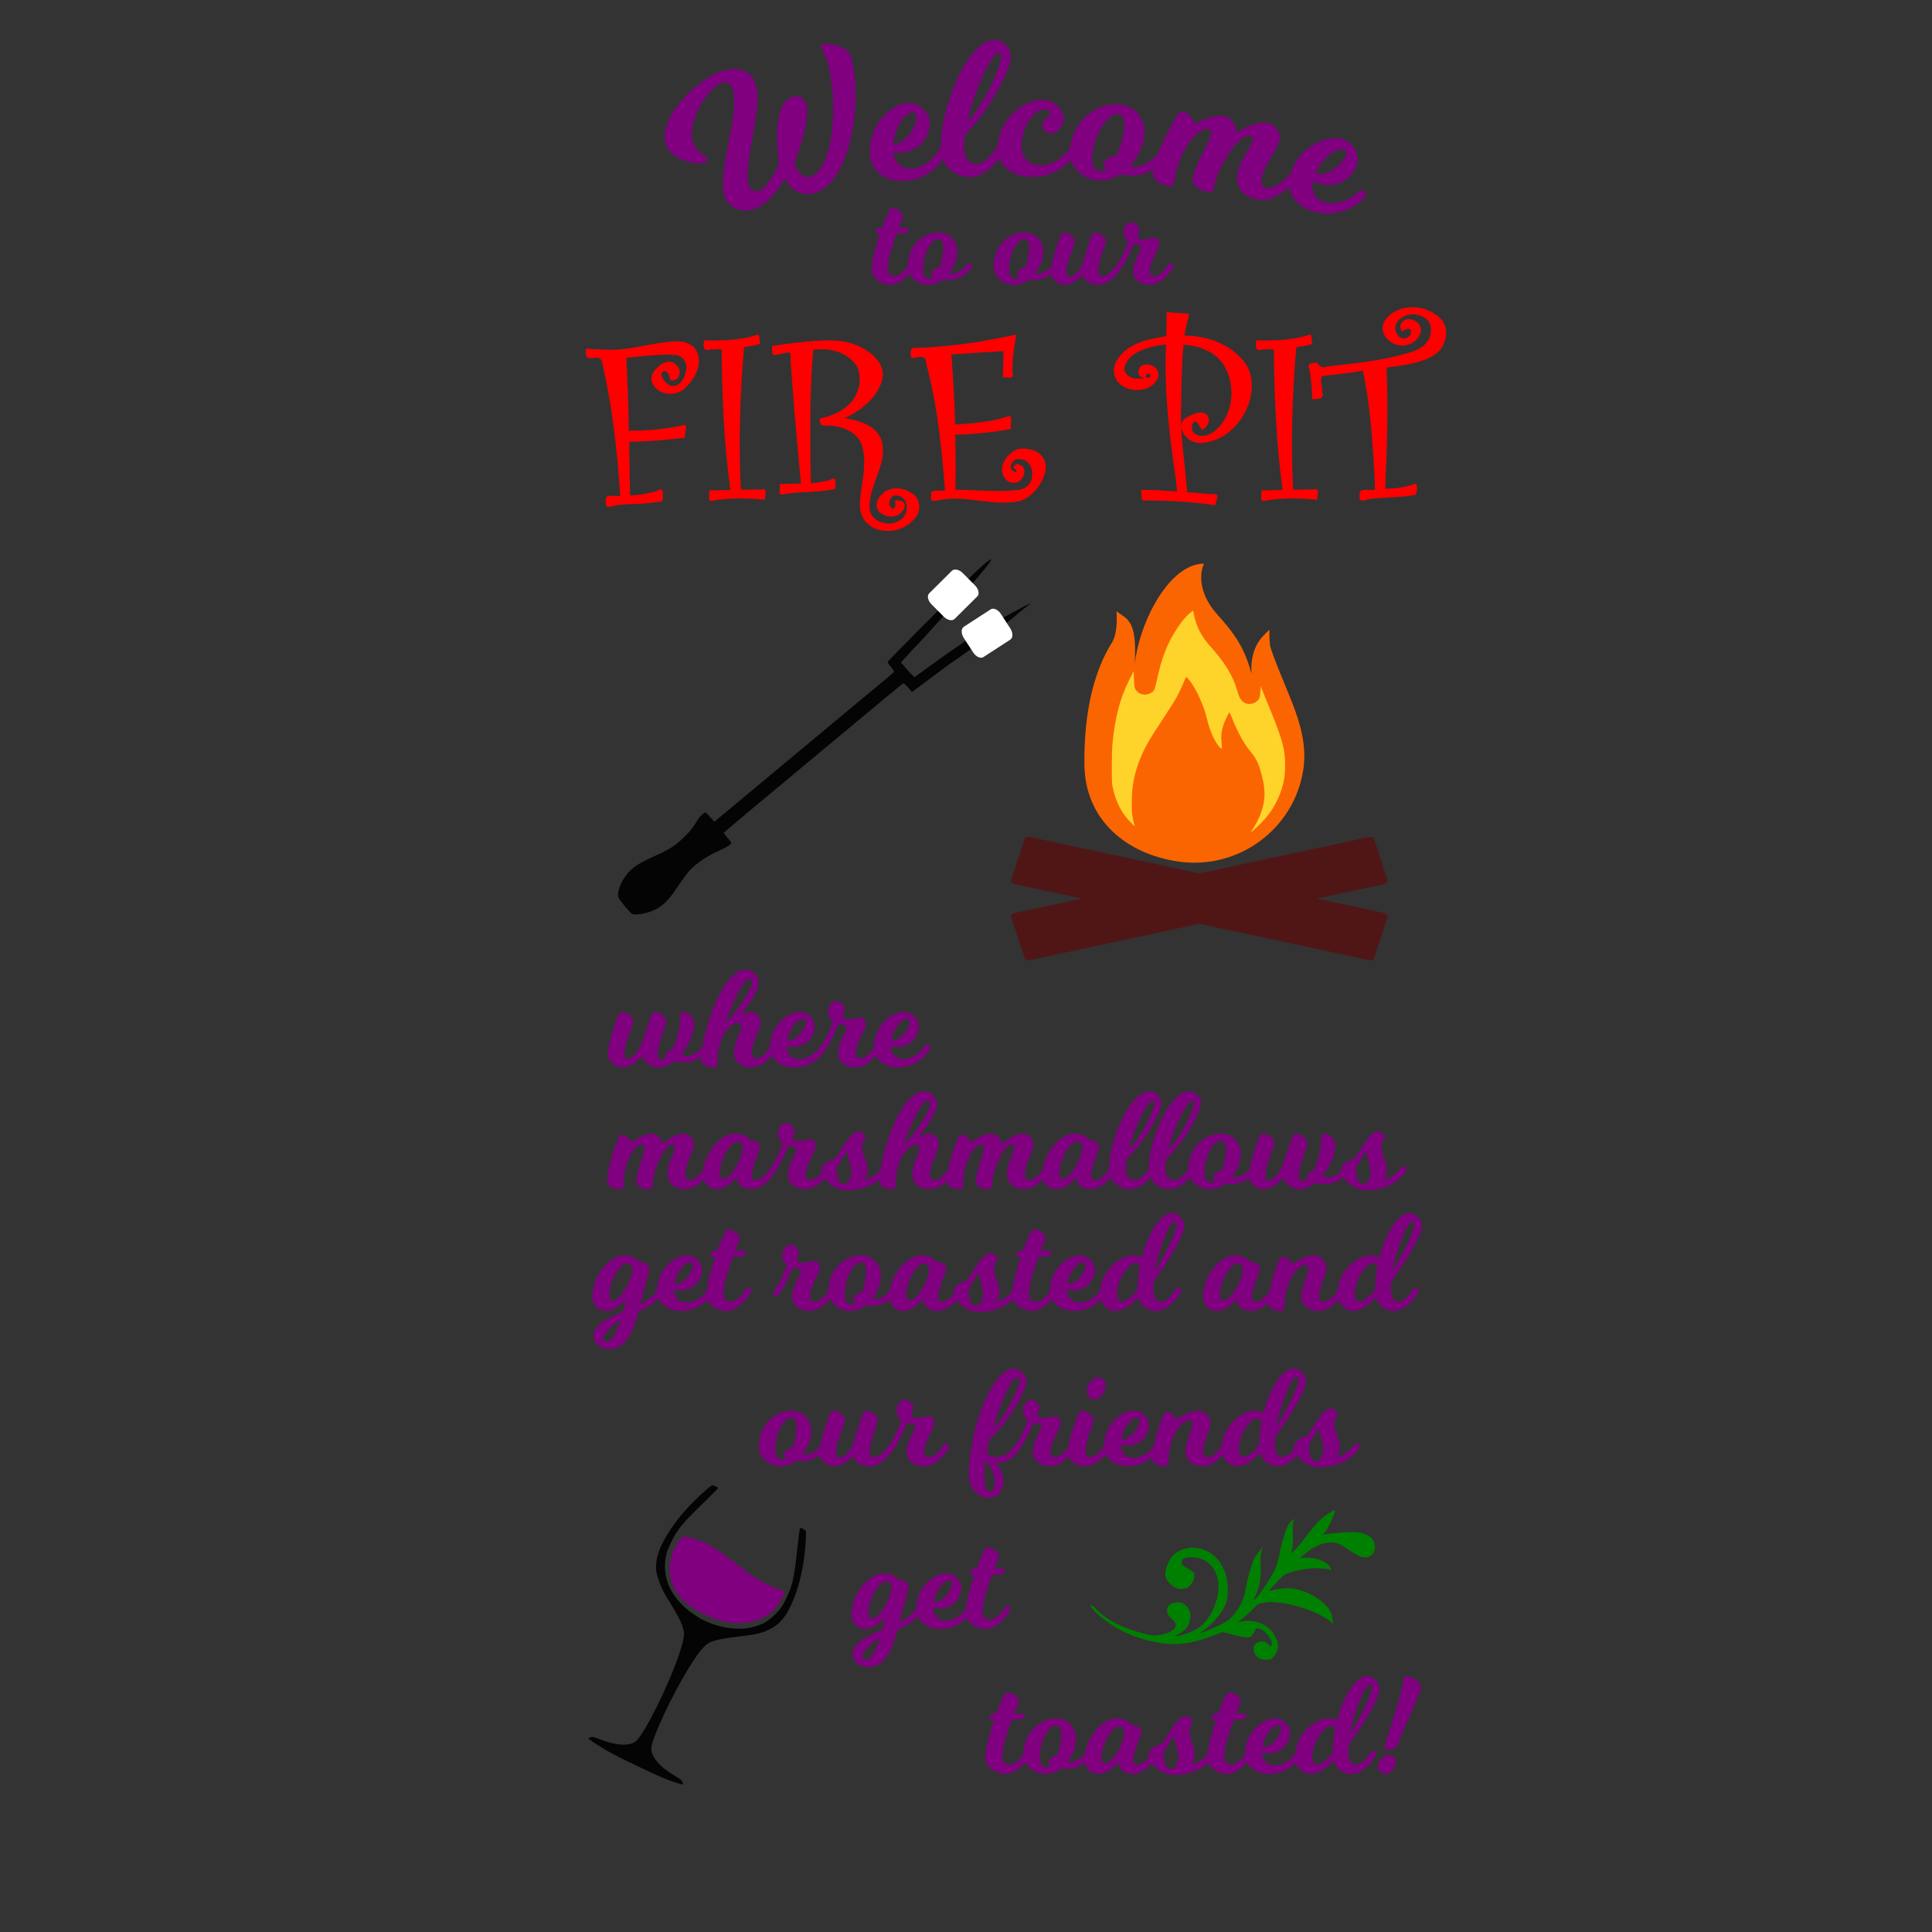 <?xml version="1.0" encoding="UTF-8" standalone="no"?>
<svg
   xmlns:dc="http://purl.org/dc/elements/1.1/"
   xmlns:cc="http://creativecommons.org/ns#"
   xmlns:rdf="http://www.w3.org/1999/02/22-rdf-syntax-ns#"
   xmlns:svg="http://www.w3.org/2000/svg"
   xmlns="http://www.w3.org/2000/svg"
   version="1.1"
   id="svg2"
   viewBox="0 0 1080 1080"
   height="1080"
   width="1080">
  <rect x="0" y="0" width="1080" height="1080" fill="#333333" stroke="none"/>
  <defs
     id="defs4" />
  <g
     transform="translate(0,27.638)"
     id="layer1">
    <path
       id="path3343"
       d="m 555.778,-5.238 c -15.284,0.438 -30.018,37.966 -29.885,59.814 -0.244,0.333 -0.378,0.616 -0.378,0.616 0,0 -5.439,10.461 -15.645,11.391 -5.157,0.47 -9.786,-2.791 -10.364,-9.129 0,0 2.959,0.38 4.141,0.272 13.536,-1.233 16.533,-12.338 16.063,-17.495 -0.519,-5.694 -6.292,-10.801 -12.845,-10.204 -9.347,0.851 -22.001,12.945 -20.504,29.382 0.832,9.132 9.281,15.077 20.131,14.089 11.055,-1.007 17.557,-7.699 20.613,-11.922 2.59,6.413 8.973,9.943 15.648,9.752 7.238,-0.207 13.004,-6.469 15.973,-10.483 2.742,7.317 10.673,10.287 18.068,10.492 10.404,0.288 18.028,-5.623 21.855,-9.445 1.942,6.04 7.95,10.716 14.953,11.272 4.624,0.367 8.946,-0.912 12.601,-3.327 1.488,0.335 2.878,0.552 4.168,0.655 6.297,0.5 11.161,-1.444 14.45,-3.511 -0.136,0.667 -0.26,1.332 -0.361,1.991 -0.524,3.412 3.472,6.536 9.123,7.403 1.493,0.229 2.395,0.04 2.673,-1.772 3.158,-20.579 14.004,-30.811 19.229,-30.009 1.386,0.213 1.805,1.041 1.576,2.534 -0.802,5.225 -8.942,16.308 -10.316,25.265 -0.524,3.412 3.472,6.536 9.123,7.403 1.493,0.229 2.395,0.04 2.673,-1.772 0.769,-5.012 3.137,-11.197 7.375,-18.186 4.86,-8.204 10.362,-12.052 12.708,-11.692 1.066,0.164 1.821,0.935 1.608,2.321 -0.753,4.905 -7.123,10.148 -8.596,19.745 -1.064,6.931 3.638,12.563 11.742,13.807 6.972,1.07 13.594,-3.758 17.299,-7.165 0.977,6.61 6.524,12.169 14.839,14.153 15.949,3.807 26.48,-7.321 26.48,-7.321 0,0 1.32,-1.349 1.545,-2.293 0.276,-1.154 -0.548,-2.349 -1.702,-2.625 -1.259,-0.301 -2.45,0.968 -2.45,0.968 0,0 -8.494,8.176 -18.463,5.797 -5.037,-1.202 -8.383,-5.772 -6.905,-11.962 0,0 2.683,1.305 3.837,1.581 13.221,3.156 19.607,-6.41 20.81,-11.447 1.327,-5.561 -2.511,-12.244 -8.912,-13.772 -8.772,-2.094 -23.751,4.678 -28.308,19.456 -0.392,0.301 -0.641,0.606 -0.641,0.606 0,0 -7.058,8.303 -12.816,7.42 -2.133,-0.327 -3.166,-2.123 -2.79,-4.575 1.325,-8.637 9.376,-17.006 10.26,-22.763 0.573,-3.732 -2.964,-8.422 -6.803,-9.011 -7.784,-1.194 -17.205,5.436 -17.205,5.436 -0.806,-4.707 -2.841,-8.512 -7.533,-9.232 -7.144,-1.096 -15.869,4.549 -15.869,4.549 -2.52,-5.625 -4.98,-6.657 -6.58,-6.903 -1.28,-0.196 -2.46,0.386 -3.19,1.584 -2.457,4.139 -7.613,12.81 -10.993,22.023 -0.41,0.348 -0.659,0.711 -0.659,0.711 0,0 -5.958,6.886 -13.27,6.305 -0.645,-0.051 -1.174,-0.201 -1.703,-0.351 4.621,-5.044 7.632,-11.622 8.085,-17.322 0.786,-9.893 -5.617,-16.462 -14.543,-17.171 -10.893,-0.865 -24.975,7.465 -27.026,24.592 -0.043,0.052 -0.112,0.132 -0.112,0.132 0,0 -6.85,9.632 -16.663,9.36 -5.931,-0.164 -10.577,-3.855 -10.371,-11.295 0.271,-9.813 6.708,-20.103 12.962,-19.93 1.725,0.048 3.097,1.165 3.065,2.351 -0.063,2.265 -4.394,2.793 -4.495,6.459 -0.066,2.372 2.462,4.601 5.373,4.681 2.804,0.078 6.596,-4.35 6.697,-8.017 0.137,-4.96 -4.347,-10.588 -12.004,-10.8 -10.856,-0.3 -24.138,11.424 -24.867,25.622 -0.244,0.301 -0.383,0.553 -0.383,0.553 0,0 -5.45,9.436 -11.273,9.603 -4.421,0.127 -7.003,-3.36 -7.145,-8.32 -0.108,-3.774 0.628,-8.22 0.628,-8.22 10.521,-9.474 25.763,-34.948 25.501,-44.114 -0.111,-3.882 -4.458,-8.722 -9.311,-8.583 z M 461.911,-3.109 c -0.77,0.017 -1.454,0.1 -2.012,0.248 -0.73,0.194 -1.113,0.854 -0.891,1.688 0.305,1.147 2.165,3.108 3.743,9.051 5.981,22.521 3.282,59.847 -10.272,63.447 -4.9,1.301 -8.56,-7.436 -8.56,-7.436 0,0 9.474,-23.166 6.761,-33.383 -0.858,-3.232 -3.894,-4.993 -7.335,-4.079 -13.554,3.6 -7.827,37.349 -7.827,37.349 0,0 -6.026,13.877 -11.343,15.29 -2.607,0.692 -4.953,-0.582 -5.673,-3.293 -3.101,-11.677 7.728,-42.346 4.35,-55.066 -2.271,-8.549 -9.14,-11.301 -17.585,-9.058 -15.222,4.043 -37.141,26.16 -33.209,40.965 2.215,8.341 16.088,12.246 21.614,10.779 1.46,-0.388 2.024,-1.208 1.664,-2.563 -0.36,-1.355 -6.078,-2.292 -8.21,-10.32 -2.686,-10.113 8.334,-29.559 16.779,-31.802 3.128,-0.831 5.065,0.999 5.729,3.501 3.96,14.909 -8.635,44.819 -4.786,59.311 1.883,7.09 9.169,9.731 15.842,7.959 10.843,-2.88 17.981,-17.611 17.981,-17.611 0,0 4.853,11.547 16.426,8.474 20.227,-5.372 27.52,-50.616 20.709,-76.264 -1.237,-4.659 -8.349,-7.022 -13.098,-7.179 -0.274,-0.009 -0.54,-0.011 -0.797,-0.006 z m 96.447,5.029 c 0.755,-0.022 1.309,0.502 1.337,1.473 0.188,6.578 -11.434,30.329 -18.698,36.689 3.905,-18.134 13.479,-38.05 17.361,-38.161 z m -47.774,33.327 0,9.25e-4 c 0.95,0.078 1.593,0.754 1.704,1.976 0.411,4.512 -4.803,15.061 -12.645,15.775 -0.509,-5.586 4.607,-17.21 10.516,-17.748 0.148,-0.013 0.289,-0.016 0.425,-0.005 z m 113.825,0.93 c 0.158,-0.008 0.312,-0.006 0.463,0.006 2.473,0.196 4.04,2.269 3.656,7.108 -0.376,4.732 -2.088,11.305 -4.666,16.511 -0.314,-0.133 -0.735,-0.275 -1.165,-0.309 -1.721,-0.137 -5.608,2.477 -5.796,4.843 -0.077,0.968 0.5,1.879 1.623,2.725 -1.144,0.775 -2.253,1.12 -3.436,1.026 -3.226,-0.256 -4.923,-3.421 -4.581,-7.722 1.117,-14.064 9.009,-23.934 13.901,-24.187 z m 125.688,19.618 c 0.38,0.006 0.752,0.049 1.113,0.135 1.154,0.276 1.713,1.186 1.388,2.55 -1.052,4.407 -9.362,12.737 -17.022,10.908 1.221,-5.115 8.821,-13.678 14.522,-13.594 z M 499.246,88.539 c -0.878,0 -1.61,0.585 -1.976,1.39 -1.317,2.342 -2.78,5.854 -4.244,9.805 l -1.463,0 c -1.024,0 -2.196,1.829 -2.196,2.561 0,0.439 0.22,0.659 0.586,0.659 l 1.975,0 c -2.561,7.61 -4.683,15.952 -4.683,19.976 0,5.122 5.781,8.707 10.391,8.707 4.646,0 8.499,-3.695 10.673,-6.351 1.773,3.733 5.933,6.351 10.509,6.351 3.146,0 5.999,-1.097 8.341,-2.926 1.024,0.146 1.976,0.219 2.854,0.219 8.561,0 12.731,-6.292 12.731,-6.292 0,0 0.66,-1.098 0.66,-1.757 0,-0.805 -0.732,-1.463 -1.537,-1.463 -0.878,0 -1.464,1.024 -1.464,1.024 0,0 -3.659,4.976 -8.634,4.976 -0.439,0 -0.804,-0.073 -1.17,-0.147 2.854,-3.659 4.536,-8.268 4.536,-12.146 0,-6.732 -4.683,-10.83 -10.756,-10.83 -7.573,0 -16.882,6.669 -16.972,18.849 -1.121,1.613 -4.198,5.592 -7.357,5.592 -2.122,0 -3.878,-1.61 -3.878,-3.806 0,-5.268 2.706,-13.464 5.121,-19.976 l 4.537,0 c 0.951,0 2.195,-1.829 2.195,-2.561 0,-0.439 -0.219,-0.659 -0.585,-0.659 l -4.903,0 c 1.317,-3.585 2.415,-6.146 2.415,-6.805 0,-1.317 -3.513,-4.39 -5.708,-4.39 z m 133.124,8.048 c -1.756,0 -4.244,2.415 -4.244,5.415 0,3.659 2.414,5.415 2.414,5.415 -2.001,6.486 -4.701,10.603 -6.109,12.649 -0.176,0.203 -0.277,0.376 -0.277,0.376 0,0 -3.878,6.294 -7.83,6.294 -1.463,0 -2.341,-1.099 -2.341,-2.782 0,-7.098 4.17,-13.098 4.17,-17.488 0,-1.098 -3.585,-4.171 -5.707,-4.171 -0.951,0 -1.683,0.585 -2.049,1.39 -1.756,4.098 -4.536,15 -6.146,18.147 -1.171,2.342 -4.098,5.196 -6.439,5.196 -1.098,0 -1.684,-1.025 -1.684,-2.196 0,-7.098 4.758,-13.976 4.758,-18.366 0,-1.098 -3.587,-4.171 -5.782,-4.171 -0.878,0 -1.609,0.585 -1.975,1.39 -1.446,3.373 -4.375,11.749 -5.367,17.546 -1.268,1.403 -4.252,4.187 -7.974,4.187 -0.439,0 -0.805,-0.073 -1.171,-0.147 2.854,-3.659 4.537,-8.268 4.537,-12.146 0,-6.732 -4.684,-10.83 -10.757,-10.83 -7.61,0 -16.975,6.732 -16.975,19.025 0,5.707 5.342,10.317 11.415,10.317 3.146,0 6,-1.097 8.342,-2.926 1.024,0.146 1.975,0.219 2.853,0.219 4.257,0 7.426,-1.555 9.539,-3.12 0.775,3.334 4.464,5.827 7.46,5.827 3.805,0 7.683,-2.78 10.025,-5.487 0.878,2.707 3.293,5.487 8.854,5.487 6.831,0 11.91,-7.91 12.474,-8.823 0.046,-0.062 0.099,-0.133 0.132,-0.177 1.537,-2.268 4.318,-6.731 7.098,-13.829 0,0 4.39,0.292 4.39,1.756 0,2.268 -4.609,7.317 -4.609,13.756 0,4.024 3.732,7.317 9.293,7.317 7.244,0 12.586,-9 12.586,-9 0,0 0.659,-1.098 0.659,-1.757 0,-0.805 -0.732,-1.463 -1.537,-1.463 -0.878,0 -1.463,1.024 -1.463,1.024 0,0 -3.878,6.294 -7.83,6.294 -1.463,0 -2.414,-0.879 -2.414,-2.562 0,-5.927 5.415,-12.146 5.415,-15.439 0,-1.902 -1.244,-3.512 -3,-3.512 -1.756,0 -2.78,0.951 -6.073,0.951 -1.756,0 -3.073,-0.513 -3.073,-1.537 0,-1.171 0.951,-2.341 0.951,-4.244 0,-1.463 -2.488,-3.806 -4.537,-3.806 z m -107.918,9.44 c 1.683,0 2.853,1.317 2.853,4.61 0,3.22 -0.805,7.756 -2.269,11.415 -0.22,-0.073 -0.512,-0.146 -0.804,-0.146 -1.171,0 -3.659,1.975 -3.659,3.585 0,0.659 0.439,1.244 1.244,1.757 -0.732,0.585 -1.463,0.877 -2.268,0.877 -2.195,0 -3.512,-2.048 -3.512,-4.975 0,-9.878 5.122,-17.123 8.415,-17.123 z m 48.02,0 c 1.683,0 2.853,1.317 2.853,4.61 0,3.22 -0.804,7.756 -2.268,11.415 -0.22,-0.073 -0.513,-0.146 -0.805,-0.146 -1.171,0 -3.659,1.975 -3.659,3.585 0,0.659 0.44,1.244 1.245,1.757 -0.732,0.585 -1.465,0.877 -2.27,0.877 -2.195,0 -3.512,-2.048 -3.512,-4.975 0,-9.878 5.123,-17.123 8.416,-17.123 z"
       style="font-style:normal;font-variant:normal;font-weight:normal;font-stretch:normal;font-size:225.501px;line-height:125%;font-family:Milkshake;-inkscape-font-specification:Milkshake;letter-spacing:0px;word-spacing:0px;fill:#800080;fill-opacity:1;stroke:none;stroke-width:1px;stroke-linecap:butt;stroke-linejoin:miter;stroke-opacity:1" />
    <path
       id="text3386"
       d="m 788.849,144.139 c -6.414,0.165 -13.691,3.539 -15.771,9.786 -1.575,7.047 6.468,13.142 13.314,11.283 4.645,-0.949 9.57,-6.033 7.316,-10.774 -1.893,-3.503 -7.81,-5.413 -10.335,-1.492 -1.032,1.502 -0.529,3.482 0.544,4.829 1.335,-1.327 4.632,-3.026 4.812,0.143 0.171,4.001 -6.206,5.006 -7.641,1.29 -2.839,-3.817 0.154,-8.682 4.232,-10.196 6.019,-2.893 15.499,1.01 14.578,8.332 0.043,5.911 -5.291,10.173 -10.661,11.699 -15.256,4.854 -31.437,6.386 -47.367,8.189 -3.651,1.511 -4.362,-1.084 -5.904,-2.189 -3.122,0.146 -5.653,0.604 -3.921,3.949 0.993,5.456 1.297,11.026 1.532,16.589 3.242,-0.267 7.222,0.063 5.466,-4.218 0.429,-2.711 -1.91,-7.668 0.398,-8.856 7.495,-0.767 14.996,-1.587 22.407,-2.943 4.072,18.664 5.226,37.825 6.451,56.817 0.15,3.221 0.256,6.42 0.274,9.653 -2.549,0.907 -8.335,-1.13 -8.42,2.016 -0.809,3.828 0.492,5.104 4.266,3.514 8.732,-1.444 17.685,-0.896 26.419,-2.464 1.687,-0.118 1.952,-7.864 -0.413,-6.129 -5.096,1.981 -10.642,2.505 -16.087,2.599 0.997,-22.562 1.744,-45.158 0.729,-67.733 9.175,-1.293 19.072,-2.088 26.99,-7.213 6.643,-4.435 9.001,-15.216 2.59,-20.789 -4.227,-3.804 -10.021,-5.943 -15.797,-5.694 z m -136.677,3.822 c -0.151,4.076 0.086,8.5 -0.264,12.388 -9.69,1.439 -20.697,3.654 -26.62,12.041 -3.648,4.329 -3.619,11.409 1.205,14.94 5.966,4.907 17.125,3.993 20.575,-3.335 2.419,-4.573 -3.487,-9.253 -7.935,-7.553 -3.595,0.814 -3.742,6.897 0.222,7.238 1.728,0.338 -2.877,0.357 -3.609,0.352 -3.964,0.183 -8.459,-3.091 -6.871,-7.282 2.11,-6.518 9.795,-9.183 15.869,-10.757 2.354,-0.527 4.671,-0.836 7.083,-0.983 -1.132,24.889 1.675,49.754 5.353,74.327 0.327,2.588 0.623,5.123 0.84,7.725 -6.659,-0.284 -13.448,-1.04 -20.187,-0.829 0.686,2.33 -0.781,7.016 3.049,5.898 12.868,0.054 25.722,0.706 38.446,2.724 0.213,-2.542 3.339,-7.127 -1.379,-6.206 -4.771,-0.388 -9.541,-0.777 -14.312,-1.165 -1.107,-16.054 -4.165,-31.942 -3.357,-48.07 0.122,-11.444 0.288,-22.894 1.284,-34.277 9.145,0.324 18.787,4.226 23.222,12.456 6.154,11.224 4.556,26.736 -5.314,35.438 -3.304,2.922 -10.021,4.749 -12.803,0.337 -0.833,-1.663 -0.535,-6.229 2.275,-5.114 1.288,1.28 1.904,3.056 3.012,4.478 3.194,-1.688 5.348,-6.049 2.345,-8.857 -3.135,-2.146 -7.287,-0.018 -10.254,1.452 -2.948,1.237 -4.665,4.489 -3.273,7.444 1.608,5.008 7.26,8.191 12.554,7.027 12.089,-1.478 21.524,-11.568 24.952,-22.468 2.461,-7.978 2.235,-17.482 -3.789,-23.976 -7.892,-9.118 -20.395,-13.373 -32.438,-13.41 0.715,-4.128 1.798,-8.185 2.785,-12.257 -4.228,-0.091 -8.437,-0.548 -12.654,-0.841 -0.005,0.371 -0.009,0.742 -0.014,1.113 z m -229.263,11.619 c -9.473,3.112 -19.448,3.256 -29.32,3.025 -0.441,3.261 -0.875,6.515 3.6,5.085 2.45,0.37 7.309,-1.68 6.223,2.238 0.273,25.496 1.401,51.034 4.877,76.326 -3.949,0.086 -7.898,0.171 -11.846,0.258 0.36,2.49 -1.479,7.399 2.802,5.573 9.418,-1.488 18.93,-1.258 28.378,-0.361 -0.148,-2.493 1.986,-7.07 -2.345,-5.734 -3.701,0.057 -7.402,0.098 -11.103,0.104 -1.458,-26.516 -0.446,-53.11 1.737,-79.556 2.826,-0.911 7.337,-0.733 9.112,-2.324 -0.778,-1.053 0.034,-5.961 -2.115,-4.635 z m 308.708,0 c -9.473,3.112 -19.448,3.256 -29.32,3.025 -0.441,3.261 -0.875,6.515 3.6,5.085 2.45,0.37 7.308,-1.68 6.223,2.238 0.272,25.496 1.401,51.034 4.877,76.326 -3.949,0.086 -7.898,0.171 -11.846,0.258 0.36,2.49 -1.479,7.399 2.802,5.573 9.418,-1.488 18.93,-1.258 28.379,-0.361 -0.148,-2.492 1.984,-7.07 -2.346,-5.734 -3.701,0.057 -7.402,0.098 -11.103,0.104 -1.457,-26.513 -0.447,-53.11 1.737,-79.556 2.826,-0.911 7.337,-0.733 9.112,-2.324 -0.778,-1.053 0.034,-5.961 -2.115,-4.635 z m -164.995,0.114 c -18.571,3.991 -37.29,6.801 -56.312,7.166 -1.588,0.109 -2.272,7.21 1.197,5.383 3.317,-0.636 6.353,-0.871 6.203,3.212 6.272,23.208 8.692,47.131 10.561,70.98 -2.48,0.911 -8.368,-1.259 -7.671,2.525 -1.136,4.072 1.425,3.805 4.636,2.879 14.975,-2.907 30.055,3.959 45.033,0.566 7.357,-2.613 12.551,-9.61 14.182,-16.875 1.131,-4.861 -1.881,-10.054 -6.875,-11.428 -4.044,-1.345 -9.093,-1.758 -12.302,1.545 -4.383,3.146 -7.144,9.678 -3.387,14.238 2.317,3.495 8.351,3.072 9.876,-0.902 1.321,-2.3 1.369,-6.029 -1.842,-6.803 -1.554,-1.537 -4.726,1.582 -2.564,2.323 1.298,0.38 1.163,2.679 -0.517,1.384 -4.053,-1.565 -0.608,-8.027 3.136,-6.778 5.332,-0.078 7.801,5.431 6.862,9.885 -0.165,4.281 -4.198,7.141 -8.369,7.314 -11.413,1.335 -22.933,-0.191 -34.387,-0.18 0.141,-10.258 0.222,-20.521 -0.113,-30.776 10.454,-0.281 20.908,-1.232 31.171,-3.219 -0.672,-2.087 1.502,-8.021 -1.416,-7.071 -9.535,3.115 -19.76,4.063 -29.798,4.596 -0.217,-13.072 -1.2,-26.118 -2.08,-39.16 9.722,-0.627 19.443,-1.253 29.165,-1.88 -0.134,4.896 -0.268,9.793 -0.402,14.689 2.199,-0.383 6.706,1.368 5.42,-2.239 -0.263,-7.305 0.741,-14.532 2.139,-21.675 -0.515,0.1 -1.03,0.2 -1.545,0.299 z m -104.493,2.93 c -10.208,0.27 -20.339,1.669 -30.435,3.068 -0.346,3.396 -0.48,6.553 3.889,4.579 2.564,-0.014 7.275,-2.619 6.294,1.628 1.417,23.627 3.636,47.199 5.891,70.762 -3.965,0.086 -7.93,0.171 -11.896,0.259 0.36,2.49 -1.479,7.4 2.803,5.572 9.362,-1.53 19.002,-0.572 28.325,-2.932 -0.199,-2.652 1.225,-7.479 -2.867,-4.99 -3.425,0.972 -7.159,1.773 -10.837,1.914 -0.526,-24.841 -0.774,-49.897 1.268,-74.559 9.036,-1.368 19.555,1.254 24.465,9.201 3.31,7.012 1.085,15.953 -4.425,21.37 -4.398,4.264 -10.394,6.492 -16.335,7.886 -0.2,2.807 0.807,4.409 3.639,3.817 7.822,0.092 17.181,3.017 19.865,11.012 2.682,8.531 0.679,17.496 -0.424,26.104 -1.041,5.986 -1.457,13.246 3.588,17.753 7.388,6.807 20.466,4.713 26.426,-2.92 3.732,-3.997 3.341,-10.94 -1.526,-13.955 -4.831,-3.565 -12.73,-4.308 -16.941,0.599 -3.057,2.56 -4.321,8.039 -0.377,10.421 3.501,2.766 9.18,2.653 11.933,-1.073 1.795,-1.63 2.03,-5.3 -0.969,-5.753 -1.456,-0.272 -3.861,-1.013 -3.03,1.32 0.469,1.551 -0.845,4.496 -2.415,2.292 -2.276,-2.701 0.116,-7.773 3.986,-6.529 5.942,1.026 6.251,9.787 1.988,12.92 -5.708,5.3 -17.667,2.259 -17.89,-6.117 -0.65,-12.412 9.442,-23.256 7.101,-35.771 -0.929,-6.418 -6.777,-10.706 -12.83,-12.442 -2.642,-0.905 -5.653,-1.503 -8.206,-2.006 9.304,-4.255 18.332,-11.423 20.978,-21.451 1.759,-6.596 -3.011,-12.686 -8.424,-16.121 -6.506,-4.542 -14.725,-6.061 -22.612,-5.859 z m -84.538,0.52 c -13.712,0.697 -27.011,5.835 -40.789,4.587 -3.101,-0.096 -6.149,-0.281 -9.247,-0.486 -0.5,3.528 -0.131,6.24 4.251,5.19 3.627,-0.82 5.012,1.069 5.165,4.355 5.545,23.846 8.124,48.287 9.728,72.675 -2.563,0.851 -8.638,-1.591 -7.954,2.302 -0.774,3.615 0.441,4.787 3.887,3.373 7.577,-1.372 15.364,-0.687 22.977,-1.929 2.243,-0.453 5.946,0.295 4.803,-3.061 0.569,-3.544 -0.091,-5.297 -3.608,-3.256 -4.713,1.488 -9.653,2.299 -14.609,2.392 -0.168,-9.997 -0.336,-19.994 -0.504,-29.991 10.456,-0.083 20.881,-1.038 31.254,-2.257 -0.548,-2.2 2.438,-8.421 -1.369,-6.915 -9.863,2.263 -19.929,2.976 -30.041,3.045 -0.12,-13.613 -0.765,-27.214 -1.368,-40.813 9.243,-0.694 18.48,-2.317 27.709,-1.497 4.535,0.597 6.789,5.335 5.451,9.308 -0.637,4.047 -4.104,9.491 -9.007,7.576 -2.259,-1.447 -5.117,-4.021 -4.495,-6.876 1.393,-2.333 4.14,-0.405 4.253,1.642 0.185,1.722 0.748,3.048 2.665,2.379 4.002,-0.871 4.163,-6.567 1.177,-8.716 -2.918,-3.171 -7.786,-1.176 -10.267,1.494 -3.128,2.337 -4.739,6.794 -2.269,10.135 3.777,5.931 13.41,6.237 18.026,1.07 5.236,-5.125 9.571,-13.193 5.967,-20.304 -2.196,-4.133 -7.281,-5.65 -11.787,-5.423 z m 264.343,18.145 c 2.178,0.081 1.293,2.243 -0.427,2.224 -1.644,1.084 -1.107,-2.822 0.427,-2.224 z"
       style="font-style:normal;font-weight:normal;font-size:257.543px;line-height:125%;font-family:sans-serif;letter-spacing:0px;word-spacing:0px;fill:#ff0000;fill-opacity:1;stroke:none;stroke-width:1px;stroke-linecap:butt;stroke-linejoin:miter;stroke-opacity:1" />
    <path
       style="font-style:normal;font-variant:normal;font-weight:normal;font-stretch:normal;font-size:medium;line-height:125%;font-family:Milkshake;-inkscape-font-specification:Milkshake;letter-spacing:0px;word-spacing:0px;fill:#800080;fill-opacity:1;stroke:none;stroke-width:1px;stroke-linecap:butt;stroke-linejoin:miter;stroke-opacity:1"
       d="m 417.166,514.383 c -12.287,0 -21.924,27.286 -24.51,43.376 -1.085,1.282 -4.425,4.778 -8.742,4.778 -1.241,0 -2.171,-0.388 -2.946,-0.853 4.342,-5.273 7.211,-12.252 7.211,-17.369 0,-3.567 -3.878,-6.28 -6.204,-6.28 -1.163,0 -1.627,0.62 -1.627,1.551 0,6.746 -1.861,14.267 -4.497,19.229 -1.241,0.078 -3.8,2.094 -3.8,3.8 0,0.31 0.076,0.621 0.309,0.931 -0.853,0.62 -1.783,1.009 -2.636,1.009 -1.318,0 -2.017,-0.853 -2.017,-2.326 0,-7.754 4.808,-15.276 4.808,-19.774 0,-1.163 -3.8,-4.42 -6.048,-4.42 -1.008,0 -1.783,0.62 -2.171,1.473 -1.551,3.955 -3.722,11.244 -5.893,16.749 -1.861,4.575 -5.195,7.986 -7.599,7.986 -1.163,0 -1.782,-1.086 -1.782,-2.326 0,-7.521 5.04,-14.81 5.04,-19.463 0,-1.163 -3.8,-4.42 -6.126,-4.42 -0.93,0 -1.706,0.62 -2.093,1.473 -1.861,4.342 -6.048,16.515 -6.048,22.098 0,4.187 4.497,7.522 8.064,7.522 5.971,0 10.855,-6.202 10.855,-6.202 0,0 3.49,6.202 9.15,6.202 3.102,0 6.203,-1.318 8.917,-3.489 1.783,0.388 3.722,0.62 5.273,0.62 4.432,0 7.747,-1.592 9.985,-3.219 -0.043,0.674 -0.072,1.321 -0.072,1.902 0,2.947 4.498,4.186 7.599,4.186 1.086,0 1.394,-0.62 1.394,-1.551 0,-14.112 6.204,-23.34 11.632,-23.34 1.086,0 1.706,0.7 1.706,2.25 0,2.869 -4.033,8.529 -4.033,14.112 0,5.04 3.955,8.528 9.848,8.528 4.926,0 9.013,-3.921 11.316,-6.735 1.987,4.075 6.61,6.735 12.435,6.735 10.773,0 16.242,-7.885 17.113,-9.255 0.085,-0.109 0.159,-0.212 0.211,-0.282 1.628,-2.404 4.575,-7.133 7.522,-14.654 0,0 4.651,0.309 4.651,1.86 0,2.404 -4.884,7.755 -4.884,14.578 0,4.265 3.955,7.753 9.848,7.753 4.902,0 8.973,-3.882 11.281,-6.694 1.998,4.051 6.608,6.694 12.413,6.694 11.786,0 17.292,-9.537 17.292,-9.537 0,0 0.698,-1.164 0.698,-1.862 0,-0.853 -0.776,-1.549 -1.629,-1.549 -0.93,0 -1.551,1.085 -1.551,1.085 0,0 -4.575,7.135 -11.941,7.135 -3.722,0 -6.824,-2.636 -6.824,-7.211 0,0 2.093,0.463 2.946,0.463 9.77,0 12.641,-7.753 12.641,-11.475 0,-4.11 -3.8,-8.142 -8.53,-8.142 -6.746,0 -16.594,7.83 -16.594,19.694 0,0.161 0.006,0.322 0.013,0.481 -1.304,1.831 -4.449,5.725 -7.657,5.725 -1.551,0 -2.558,-0.932 -2.558,-2.715 0,-6.281 5.737,-12.871 5.737,-16.361 0,-2.016 -1.319,-3.722 -3.18,-3.722 -1.861,0 -2.946,1.009 -6.435,1.009 -1.861,0 -3.257,-0.543 -3.257,-1.629 0,-1.241 1.009,-2.483 1.009,-4.499 0,-1.551 -2.637,-4.031 -4.808,-4.031 -1.861,0 -4.497,2.558 -4.497,5.737 0,3.877 2.56,5.737 2.56,5.737 -2.106,6.825 -4.942,11.174 -6.442,13.358 -0.212,0.234 -0.336,0.445 -0.336,0.445 0,0 -4.575,7.135 -11.941,7.135 -3.722,0 -6.824,-2.636 -6.824,-7.211 0,0 2.093,0.463 2.946,0.463 9.77,0 12.639,-7.753 12.639,-11.475 0,-4.11 -3.798,-8.142 -8.528,-8.142 -6.746,0 -16.594,7.83 -16.594,19.694 0,0.136 0.004,0.271 0.009,0.405 -1.263,1.79 -4.448,5.801 -7.708,5.801 -1.551,0 -2.482,-1.165 -2.482,-2.948 0,-6.048 4.962,-12.793 4.962,-17.601 0,-2.636 -2.636,-5.351 -4.962,-5.351 -3.334,0 -6.125,1.705 -6.435,1.938 0.543,-0.62 10.39,-12.329 10.39,-18.765 0,-2.791 -3.49,-6.824 -6.979,-6.824 z m 1.706,5.197 c 0.93,0 1.473,0.619 1.473,1.549 0,4.73 -9.382,18.145 -14.732,22.565 5.04,-13.802 10.39,-24.114 13.259,-24.114 z m 30.108,22.409 c 0.853,0 1.395,0.541 1.395,1.549 0,3.257 -4.421,10.47 -10.081,10.47 0,-4.032 4.421,-12.019 8.686,-12.019 z m 58.155,0 c 0.853,0 1.395,0.541 1.395,1.549 0,3.257 -4.419,10.47 -10.079,10.47 0,-4.032 4.419,-12.019 8.684,-12.019 z m 9.683,40.44 c -12.349,0 -22.02,27.56 -24.547,43.616 -1.207,1.467 -4.337,4.758 -9.044,6.009 0,0 1.782,-1.938 1.782,-5.893 0,-4.73 -3.022,-7.289 -3.022,-13.414 0,-2.094 1.86,-4.032 1.86,-5.117 0,-0.775 -2.171,-2.869 -3.8,-2.869 -1.939,0 -4.419,1.86 -8.064,7.288 -3.567,5.505 -5.195,8.064 -5.195,8.064 0,0 -7.444,1.706 -7.444,6.204 0,0.409 0.052,0.838 0.15,1.276 -1.583,1.931 -4.089,4.383 -6.63,4.383 -1.551,0 -2.56,-0.93 -2.56,-2.713 0,-6.281 5.737,-12.871 5.737,-16.361 0,-2.016 -1.317,-3.722 -3.178,-3.722 -1.861,0 -2.948,1.009 -6.437,1.009 -1.861,0 -3.256,-0.543 -3.256,-1.629 0,-1.241 1.007,-2.481 1.007,-4.497 0,-1.551 -2.637,-4.033 -4.808,-4.033 -1.861,0 -4.496,2.56 -4.496,5.739 0,3.877 2.558,5.737 2.558,5.737 -2.249,7.289 -5.35,11.785 -6.746,13.801 -0.106,0.177 -0.293,0.442 -0.465,0.736 -1.182,1.703 -4.448,5.933 -7.802,5.933 -1.318,0 -2.171,-0.929 -2.171,-2.169 0,-5.273 4.497,-14.112 4.497,-16.439 0,-2.714 -3.18,-3.646 -5.506,-3.646 0,0 -2.17,-3.644 -8.451,-3.644 -7.855,0 -16.364,10.063 -17.66,20.376 -1.385,1.903 -4.419,5.522 -7.509,5.522 -1.551,0 -2.482,-1.161 -2.482,-2.945 0,-6.281 4.806,-13.105 4.806,-17.292 0,-2.714 -3.024,-5.661 -5.815,-5.661 -5.66,0 -11.63,5.737 -11.63,5.737 -1.086,-3.257 -2.947,-5.737 -6.359,-5.737 -5.195,0 -10.779,4.962 -10.779,4.962 -2.404,-3.722 -4.263,-4.186 -5.426,-4.186 -0.93,0 -1.706,0.543 -2.093,1.473 -1.783,4.42 -6.281,15.508 -6.281,24.58 0,2.481 3.179,4.266 7.288,4.266 1.086,0 1.706,-0.233 1.706,-1.551 0,-14.965 6.591,-23.418 10.39,-23.418 1.008,0 1.395,0.543 1.395,1.629 0,3.8 -4.575,12.561 -4.575,19.074 0,2.481 3.18,4.266 7.29,4.266 1.086,0 1.706,-0.233 1.706,-1.551 0,-3.644 1.007,-8.297 3.256,-13.725 2.559,-6.358 6.049,-9.692 7.755,-9.692 0.775,0 1.395,0.465 1.395,1.473 0,3.567 -3.955,7.987 -3.955,14.965 0,5.04 3.955,8.53 9.848,8.53 4.246,0 7.868,-2.916 10.264,-5.524 1.014,3.34 3.996,5.524 7.384,5.524 5.893,0 11.01,-6.591 11.01,-6.591 0.543,4.342 3.877,6.591 8.142,6.591 7.677,0 13.338,-9.539 13.338,-9.539 0,0 0.062,-0.111 0.145,-0.266 1.657,-2.473 4.497,-7.115 7.346,-14.389 0,0 4.653,0.311 4.653,1.862 0,2.404 -4.886,7.753 -4.886,14.577 0,4.265 3.955,7.755 9.848,7.755 4.576,0 8.424,-3.383 10.795,-6.121 2.407,3.477 7.034,6.663 12.279,6.663 9.058,0 14.909,-3.27 18.275,-6.086 -0.023,0.477 -0.038,0.93 -0.038,1.356 0,2.947 4.498,4.188 7.599,4.188 1.086,0 1.395,-0.62 1.395,-1.551 0,-14.112 6.204,-23.34 11.632,-23.34 1.086,0 1.706,0.698 1.706,2.249 0,2.869 -4.033,8.529 -4.033,14.112 0,5.04 3.955,8.53 9.848,8.53 3.85,0 7.192,-2.399 9.568,-4.79 -0.004,0.175 -0.009,0.35 -0.009,0.524 0,2.481 3.179,4.266 7.288,4.266 1.086,0 1.706,-0.233 1.706,-1.551 0,-14.965 6.591,-23.418 10.39,-23.418 1.008,0 1.397,0.543 1.397,1.629 0,3.8 -4.575,12.561 -4.575,19.074 0,2.481 3.179,4.266 7.288,4.266 1.086,0 1.706,-0.233 1.706,-1.551 0,-3.644 1.007,-8.297 3.256,-13.725 2.559,-6.358 6.049,-9.692 7.755,-9.692 0.775,0 1.395,0.465 1.395,1.473 0,3.567 -3.955,7.987 -3.955,14.965 0,5.04 3.955,8.53 9.848,8.53 4.245,0 7.87,-2.916 10.265,-5.524 1.015,3.339 3.994,5.524 7.382,5.524 5.893,0 11.012,-6.591 11.012,-6.591 0.543,4.342 3.877,6.591 8.142,6.591 4.94,0 9.033,-3.943 11.332,-6.759 1.875,4.308 6.212,6.759 10.813,6.759 4.923,0 9.007,-3.916 11.31,-6.73 1.882,4.29 6.21,6.73 10.801,6.73 4.911,0 8.987,-3.897 11.294,-6.71 1.884,3.944 6.286,6.71 11.128,6.71 3.334,0 6.358,-1.163 8.839,-3.102 1.086,0.155 2.095,0.231 3.026,0.231 4.511,0 7.867,-1.647 10.106,-3.304 0.822,3.533 4.732,6.175 7.907,6.175 5.971,0 10.857,-6.204 10.857,-6.204 0,0 3.488,6.204 9.148,6.204 3.102,0 6.203,-1.319 8.917,-3.491 1.783,0.388 3.722,0.62 5.273,0.62 4.936,0 8.484,-1.972 10.703,-3.773 2.29,3.674 7.118,7.185 12.624,7.185 15.896,0 21.943,-10.081 21.943,-10.081 0,0 0.698,-1.162 0.698,-1.86 0,-0.853 -0.774,-1.551 -1.627,-1.551 -0.93,0 -1.553,1.085 -1.553,1.085 0,0 -3.487,5.118 -9.613,6.746 0,0 1.782,-1.938 1.782,-5.893 0,-4.73 -3.024,-7.289 -3.024,-13.414 0,-2.094 1.862,-4.032 1.862,-5.117 0,-0.775 -2.171,-2.869 -3.8,-2.869 -1.939,0 -4.421,1.86 -8.066,7.288 -3.567,5.505 -5.193,8.064 -5.193,8.064 0,0 -7.446,1.706 -7.446,6.204 0,0.26 0.023,0.528 0.063,0.801 -1.617,1.527 -4.294,3.465 -7.493,3.465 -1.241,0 -2.171,-0.388 -2.946,-0.853 4.342,-5.273 7.211,-12.252 7.211,-17.369 0,-3.567 -3.878,-6.281 -6.204,-6.281 -1.163,0 -1.627,0.62 -1.627,1.551 0,6.746 -1.863,14.267 -4.499,19.229 -1.241,0.077 -3.798,2.095 -3.798,3.801 0,0.31 0.076,0.619 0.309,0.929 -0.853,0.62 -1.783,1.009 -2.636,1.009 -1.318,0 -2.017,-0.853 -2.017,-2.326 0,-7.754 4.808,-15.276 4.808,-19.774 0,-1.163 -3.8,-4.42 -6.048,-4.42 -1.008,0 -1.783,0.62 -2.171,1.473 -1.551,3.955 -3.722,11.244 -5.893,16.749 -1.861,4.575 -5.195,7.986 -7.599,7.986 -1.163,0 -1.784,-1.084 -1.784,-2.325 0,-7.521 5.04,-14.812 5.04,-19.464 0,-1.163 -3.798,-4.42 -6.124,-4.42 -0.93,0 -1.707,0.62 -2.095,1.473 -1.532,3.575 -4.634,12.45 -5.685,18.593 -1.343,1.486 -4.505,4.438 -8.451,4.438 -0.465,0 -0.852,-0.078 -1.24,-0.155 3.024,-3.877 4.806,-8.762 4.806,-12.872 0,-7.134 -4.963,-11.477 -11.399,-11.477 -8.033,0 -17.908,7.081 -17.984,20.012 -1.212,1.736 -4.45,5.886 -7.771,5.886 -3.179,0 -4.962,-2.557 -4.962,-6.124 0,-2.714 0.62,-5.893 0.62,-5.893 7.754,-6.591 19.229,-24.581 19.229,-31.172 0,-2.791 -3.024,-6.357 -6.513,-6.357 -11.166,0 -22.72,27.526 -22.72,43.112 0,0.181 0.006,0.359 0.013,0.537 -1.204,1.727 -4.448,5.898 -7.778,5.898 -3.179,0 -4.962,-2.557 -4.962,-6.124 0,-2.714 0.62,-5.893 0.62,-5.893 7.754,-6.591 19.229,-24.581 19.229,-31.172 0,-2.791 -3.024,-6.357 -6.513,-6.357 -11.166,0 -22.72,27.526 -22.72,43.112 0,0.164 0.005,0.325 0.011,0.486 -1.173,1.692 -4.448,5.949 -7.813,5.949 -1.318,0 -2.171,-0.929 -2.171,-2.169 0,-5.273 4.497,-14.112 4.497,-16.439 0,-2.714 -3.18,-3.646 -5.506,-3.646 0,0 -2.17,-3.644 -8.451,-3.644 -7.856,0 -16.365,10.064 -17.66,20.377 -1.386,1.904 -4.42,5.52 -7.509,5.52 -1.551,0 -2.482,-1.161 -2.482,-2.945 0,-6.281 4.808,-13.105 4.808,-17.292 0,-2.714 -3.024,-5.661 -5.815,-5.661 -5.66,0 -11.632,5.737 -11.632,5.737 -1.086,-3.257 -2.947,-5.737 -6.359,-5.737 -5.195,0 -10.777,4.962 -10.777,4.962 -2.404,-3.722 -4.265,-4.186 -5.428,-4.186 -0.93,0 -1.706,0.543 -2.093,1.473 -1.361,3.373 -4.298,10.632 -5.614,17.914 -1.297,1.824 -4.451,5.736 -7.668,5.736 -1.551,0 -2.48,-1.161 -2.48,-2.945 0,-6.048 4.962,-12.795 4.962,-17.603 0,-2.636 -2.636,-5.351 -4.962,-5.351 -3.334,0 -6.127,1.707 -6.437,1.94 0.543,-0.62 10.392,-12.329 10.392,-18.765 0,-2.791 -3.49,-6.824 -6.979,-6.824 z m 1.705,5.195 c 0.93,0 1.473,0.62 1.473,1.551 0,4.73 -9.382,18.145 -14.732,22.565 5.04,-13.802 10.39,-24.115 13.259,-24.115 z m 125.888,0 c 0.543,0 0.929,0.387 0.929,1.085 0,4.73 -8.84,21.558 -14.19,25.977 3.179,-12.949 10.469,-27.062 13.261,-27.062 z m 22.111,0 c 0.543,0 0.929,0.387 0.929,1.085 0,4.73 -8.84,21.558 -14.19,25.977 3.179,-12.949 10.469,-27.062 13.261,-27.062 z m 15.752,22.409 c 1.783,0 3.024,1.397 3.024,4.886 0,3.412 -0.853,8.218 -2.404,12.095 -0.233,-0.078 -0.543,-0.155 -0.853,-0.155 -1.241,0 -3.876,2.095 -3.876,3.801 0,0.698 0.465,1.317 1.318,1.86 -0.775,0.62 -1.551,0.931 -2.404,0.931 -2.326,0 -3.722,-2.171 -3.722,-5.273 0,-10.468 5.428,-18.145 8.917,-18.145 z m -269.856,0.542 c 1.551,0 2.793,1.086 2.793,3.335 0,5.971 -6.824,17.369 -10.546,17.369 -1.628,0 -2.249,-1.242 -2.249,-3.491 0,-6.513 5.504,-17.214 10.002,-17.214 z m 189.764,0 c 1.551,0 2.791,1.086 2.791,3.335 0,5.971 -6.824,17.369 -10.546,17.369 -1.628,0 -2.249,-1.242 -2.249,-3.491 0,-6.513 5.506,-17.214 10.003,-17.214 z m -128.724,5.119 c 0,3.179 2.404,8.14 2.404,12.095 0,3.489 -1.938,6.513 -4.342,6.513 -2.791,0 -3.8,-4.342 -3.8,-8.839 0,-1.008 5.737,-9.768 5.737,-9.768 z m 290.324,0 c 0,3.179 2.404,8.14 2.404,12.095 0,3.489 -1.94,6.513 -4.344,6.513 -2.791,0 -3.8,-4.342 -3.8,-8.839 0,-1.008 5.739,-9.768 5.739,-9.768 z m -108.502,34.779 c -7.134,0 -13.568,12.174 -17.134,24.891 0,0 -1.862,-1.24 -4.886,-1.24 -6.783,0 -17.344,7.993 -18.367,19.71 -1.145,1.56 -5.349,6.652 -11.596,6.652 -3.722,0 -6.824,-2.636 -6.824,-7.211 0,0 2.093,0.465 2.946,0.465 9.77,0 12.639,-7.753 12.639,-11.475 0,-4.11 -3.8,-8.142 -8.53,-8.142 -6.746,0 -16.592,7.83 -16.592,19.694 0,0.165 0.006,0.328 0.013,0.49 -1.309,1.836 -4.449,5.714 -7.65,5.714 -2.249,0 -4.109,-1.707 -4.109,-4.033 0,-5.583 2.868,-14.266 5.426,-21.167 l 4.808,0 c 1.008,0 2.326,-1.94 2.326,-2.715 0,-0.465 -0.234,-0.698 -0.622,-0.698 l -5.193,0 c 1.396,-3.799 2.558,-6.513 2.558,-7.211 0,-1.396 -3.722,-4.653 -6.048,-4.653 -0.93,0 -1.706,0.62 -2.093,1.473 -1.396,2.481 -2.947,6.203 -4.497,10.39 l -1.551,0 c -1.086,0 -2.326,1.94 -2.326,2.715 0,0.465 0.232,0.698 0.62,0.698 l 2.095,0 c -2.394,7.113 -4.424,14.824 -4.87,19.472 -1.319,1.552 -4.378,4.611 -8.872,5.806 0,0 1.784,-1.938 1.784,-5.893 0,-4.73 -3.024,-7.289 -3.024,-13.414 0,-2.094 1.862,-4.032 1.862,-5.117 0,-0.775 -2.173,-2.87 -3.801,-2.87 -1.939,0 -4.419,1.862 -8.064,7.29 -3.567,5.505 -5.195,8.064 -5.195,8.064 0,0 -7.444,1.706 -7.444,6.204 0,0.408 0.052,0.835 0.15,1.273 -1.583,1.932 -4.091,4.387 -6.634,4.387 -1.318,0 -2.169,-0.93 -2.169,-2.171 0,-5.273 4.496,-14.112 4.496,-16.439 0,-2.714 -3.178,-3.644 -5.504,-3.644 0,0 -2.172,-3.644 -8.452,-3.644 -7.775,0 -16.19,9.857 -17.619,20.057 -1.339,1.484 -4.508,4.445 -8.46,4.445 -0.465,0 -0.852,-0.078 -1.24,-0.155 3.024,-3.877 4.808,-8.762 4.808,-12.872 0,-7.134 -4.963,-11.475 -11.399,-11.475 -8.023,0 -17.883,7.062 -17.984,19.962 -1.181,1.702 -4.45,5.936 -7.805,5.936 -1.551,0 -2.558,-0.93 -2.558,-2.713 0,-6.281 5.737,-12.871 5.737,-16.361 0,-2.016 -1.319,-3.724 -3.18,-3.724 -1.861,0 -2.946,1.009 -6.435,1.009 -1.861,0 -3.257,-0.543 -3.257,-1.629 0,-1.241 1.009,-2.481 1.009,-4.497 0,-1.551 -2.635,-4.031 -4.806,-4.031 -1.861,0 -4.499,2.558 -4.499,5.737 0,3.877 2.56,5.737 2.56,5.737 -2.249,7.289 -5.35,11.787 -6.746,13.803 -0.233,0.388 -0.853,1.162 -0.853,1.86 0,0.775 0.853,1.629 1.629,1.629 0.93,0 1.474,-0.852 1.706,-1.162 1.628,-2.404 4.575,-7.135 7.522,-14.656 0,0 4.651,0.311 4.651,1.862 0,2.404 -4.884,7.755 -4.884,14.578 0,4.265 3.955,7.753 9.848,7.753 4.926,0 9.011,-3.921 11.314,-6.735 1.877,3.958 6.288,6.735 11.14,6.735 3.334,0 6.358,-1.163 8.839,-3.102 1.086,0.155 2.094,0.233 3.024,0.233 4.63,0 8.041,-1.737 10.278,-3.438 0.76,3.777 3.933,6.307 7.579,6.307 5.893,0 11.012,-6.591 11.012,-6.591 0.543,4.342 3.877,6.591 8.142,6.591 4.577,0 8.424,-3.385 10.795,-6.122 2.406,3.478 7.035,6.667 12.281,6.667 9.964,0 16.058,-3.962 19.219,-6.918 1.651,3.859 6.446,6.374 10.419,6.374 4.899,0 8.966,-3.877 11.276,-6.688 2,4.048 6.609,6.688 12.411,6.688 7.303,0 12.189,-3.66 14.853,-6.446 1.253,3.932 4.806,6.446 8.364,6.446 6.436,0 12.717,-7.599 12.717,-7.599 0.31,2.714 4.032,7.599 9.848,7.599 7.677,0 13.337,-9.537 13.337,-9.537 0,0 0.698,-1.164 0.698,-1.862 0,-0.853 -0.776,-1.551 -1.629,-1.551 -0.93,0 -1.551,1.086 -1.551,1.086 0,0 -4.032,6.668 -8.219,6.668 -2.869,0 -4.186,-3.179 -4.186,-7.444 0,-1.241 0.078,-2.559 0.311,-3.877 0,0 17.059,-23.494 17.059,-31.015 0,-3.567 -3.569,-7.212 -6.748,-7.212 z m 132.82,0 c -7.134,0 -13.569,12.174 -17.136,24.891 0,0 -1.862,-1.24 -4.886,-1.24 -6.819,0 -17.455,8.078 -18.382,19.896 -1.139,1.654 -4.449,6.001 -7.849,6.001 -1.551,0 -2.482,-1.163 -2.482,-2.946 0,-5.583 4.111,-11.631 4.111,-16.283 0,-3.024 -3.179,-6.668 -6.591,-6.668 -6.591,0 -12.174,4.962 -12.174,4.962 -2.404,-3.722 -4.265,-4.186 -5.428,-4.186 -0.93,0 -1.706,0.541 -2.093,1.471 -1.351,3.349 -4.257,10.793 -5.587,17.948 -1.315,1.842 -4.45,5.703 -7.643,5.703 -1.318,0 -2.171,-0.93 -2.171,-2.171 0,-5.273 4.497,-14.112 4.497,-16.439 0,-2.714 -3.178,-3.644 -5.504,-3.644 0,0 -2.172,-3.644 -8.452,-3.644 -8.529,0 -17.834,11.863 -17.834,23.029 0,4.73 3.566,8.064 7.753,8.064 5.893,0 11.012,-6.591 11.012,-6.591 0.543,4.342 3.877,6.591 8.142,6.591 3.822,0 7.143,-2.364 9.515,-4.738 -0.003,0.158 -0.007,0.318 -0.007,0.474 0,2.481 3.179,4.264 7.288,4.264 1.086,0 1.706,-0.233 1.706,-1.551 0,-14.888 7.289,-24.115 11.941,-24.115 0.853,0 1.551,0.544 1.551,1.242 0,4.652 -3.955,10.236 -3.955,16.594 0,4.342 3.955,7.831 9.848,7.831 4.636,0 8.525,-3.473 10.887,-6.229 1.313,3.806 4.795,6.229 8.286,6.229 6.436,0 12.717,-7.599 12.717,-7.599 0.31,2.714 4.032,7.599 9.848,7.599 7.676,0 13.337,-9.537 13.337,-9.537 0,0 0.698,-1.164 0.698,-1.862 0,-0.853 -0.776,-1.551 -1.629,-1.551 -0.931,0 -1.551,1.086 -1.551,1.086 0,0 -4.032,6.668 -8.219,6.668 -2.869,0 -4.186,-3.179 -4.186,-7.444 0,-1.241 0.078,-2.559 0.311,-3.877 0,0 17.059,-23.494 17.059,-31.015 0,-3.567 -3.567,-7.212 -6.746,-7.212 z m -131.423,4.653 c 0.698,0 1.085,0.542 1.085,1.318 0,6.746 -12.328,26.52 -12.328,26.52 2.714,-13.57 8.607,-27.837 11.243,-27.837 z m 132.819,0 c 0.698,0 1.085,0.542 1.085,1.318 0,6.746 -12.328,26.52 -12.328,26.52 2.714,-13.57 8.607,-27.837 11.243,-27.837 z m -381.882,4.42 c -0.93,0 -1.706,0.62 -2.093,1.473 -1.396,2.481 -2.948,6.203 -4.499,10.39 l -1.549,0 c -1.086,0 -2.326,1.94 -2.326,2.715 0,0.465 0.232,0.698 0.62,0.698 l 2.093,0 c -2.382,7.077 -4.403,14.748 -4.863,19.403 -1.467,1.88 -5.496,6.262 -11.298,6.262 -3.722,0 -6.824,-2.636 -6.824,-7.211 0,0 2.093,0.465 2.946,0.465 9.77,0 12.639,-7.753 12.639,-11.475 0,-4.11 -3.798,-8.142 -8.528,-8.142 -6.746,0 -16.594,7.83 -16.594,19.694 0,0.075 0.004,0.148 0.005,0.222 -2.139,2.671 -5.104,5.097 -9.461,7.455 l 0.698,-2.56 c 2.404,-8.84 4.342,-15.972 4.342,-17.523 0,-2.714 -3.18,-3.644 -5.506,-3.644 0,0 -2.17,-3.644 -8.451,-3.644 -8.529,0 -17.836,11.863 -17.836,23.029 0,4.73 3.567,8.064 7.755,8.064 5.893,0 11.01,-6.591 11.01,-6.591 -0.31,1.706 -0.851,4.265 -1.549,6.979 -9.925,3.799 -16.594,8.142 -16.594,13.57 0,4.11 4.032,7.366 8.762,7.366 9.848,0 13.802,-11.165 16.283,-20.78 5.535,-2.709 8.967,-5.061 11.453,-7.597 1.898,4.254 6.604,7.053 12.579,7.053 7.17,0 12.004,-3.524 14.7,-6.289 1.684,3.811 6.435,6.289 10.379,6.289 7.677,0 13.337,-9.537 13.337,-9.537 0,0 0.7,-1.164 0.7,-1.862 0,-0.853 -0.776,-1.551 -1.629,-1.551 -0.93,0 -1.551,1.086 -1.551,1.086 0,0 -4.11,6.668 -8.297,6.668 -2.249,0 -4.111,-1.707 -4.111,-4.033 0,-5.583 2.869,-14.266 5.428,-21.167 l 4.808,0 c 1.008,0 2.325,-1.94 2.325,-2.715 0,-0.465 -0.232,-0.698 -0.62,-0.698 l -5.195,0 c 1.396,-3.799 2.56,-6.513 2.56,-7.211 0,-1.396 -3.722,-4.653 -6.048,-4.653 z m -21.668,18.532 c 0.853,0 1.397,0.543 1.397,1.551 0,3.257 -4.421,10.468 -10.081,10.468 0,-4.032 4.419,-12.019 8.684,-12.019 z m 95.177,0 c 1.783,0 3.024,1.397 3.024,4.886 0,3.412 -0.853,8.22 -2.404,12.097 -0.233,-0.077 -0.543,-0.155 -0.853,-0.155 -1.241,0 -3.877,2.094 -3.877,3.8 0,0.698 0.467,1.317 1.32,1.86 -0.775,0.62 -1.551,0.931 -2.404,0.931 -2.326,0 -3.722,-2.171 -3.722,-5.273 0,-10.468 5.428,-18.145 8.917,-18.145 z m 124.422,0 c 0.853,0 1.395,0.543 1.395,1.551 0,3.257 -4.421,10.468 -10.081,10.468 0,-4.032 4.421,-12.019 8.686,-12.019 z m 29.421,0.389 c 1.318,0 2.171,1.24 2.171,1.24 -0.698,4.73 -1.24,9.228 -1.318,13.803 0,0 -5.273,6.435 -8.53,6.435 -1.783,0 -2.869,-1.628 -2.869,-4.42 0,-6.358 5.583,-17.059 10.546,-17.059 z m 132.819,0 c 1.318,0 2.171,1.24 2.171,1.24 -0.698,4.73 -1.24,9.228 -1.318,13.803 0,0 -5.273,6.435 -8.53,6.435 -1.783,0 -2.869,-1.628 -2.869,-4.42 0,-6.358 5.583,-17.059 10.546,-17.059 z m -417.192,0.154 c 1.551,0 2.871,1.086 2.871,3.335 0,5.971 -6.901,17.369 -10.623,17.369 -1.628,0 -2.249,-1.24 -2.249,-3.489 0,-6.513 5.504,-17.216 10.002,-17.216 z m 165.99,0 c 1.551,0 2.791,1.086 2.791,3.335 0,5.971 -6.824,17.369 -10.546,17.369 -1.628,0 -2.249,-1.24 -2.249,-3.489 0,-6.513 5.506,-17.216 10.003,-17.216 z m 175.375,0 c 1.551,0 2.791,1.086 2.791,3.335 0,5.971 -6.824,17.369 -10.546,17.369 -1.628,0 -2.249,-1.24 -2.249,-3.489 0,-6.513 5.506,-17.216 10.003,-17.216 z m -144.778,5.117 c 0,3.179 2.404,8.144 2.404,12.098 0,3.489 -1.938,6.513 -4.342,6.513 -2.791,0 -3.8,-4.342 -3.8,-8.839 0,-1.008 5.737,-9.772 5.737,-9.772 z m -200.154,26.444 c -2.016,6.281 -4.884,12.25 -8.451,12.25 -0.853,0 -1.397,-0.543 -1.397,-1.551 0,-2.326 3.877,-7.365 9.848,-10.699 z m 219.671,27.111 c -11.864,0 -25.122,33.963 -25.122,59.241 0,9.848 6.902,13.181 11.477,13.181 4.963,0 7.908,-5.118 7.908,-9.072 0,-6.746 -4.42,-10.39 -4.42,-10.39 7.909,0 11.476,-4.808 13.57,-7.755 0,0 0.061,-0.104 0.141,-0.253 1.656,-2.47 4.499,-7.116 7.353,-14.401 0,0 4.651,0.309 4.651,1.86 0,2.404 -4.884,7.755 -4.884,14.578 0,4.265 3.955,7.755 9.848,7.755 4.25,0 7.875,-2.922 10.271,-5.531 1.258,3.37 4.681,5.531 9.313,5.531 4.949,0 9.05,-3.956 11.346,-6.773 1.977,4.096 6.61,6.773 12.453,6.773 6.245,0 10.709,-2.676 13.543,-5.193 -0.011,0.313 -0.018,0.622 -0.018,0.927 0,2.481 3.179,4.266 7.288,4.266 1.086,0 1.706,-0.233 1.706,-1.551 0,-14.888 7.289,-24.115 11.941,-24.115 0.853,0 1.551,0.544 1.551,1.242 0,4.652 -3.955,10.234 -3.955,16.592 0,4.342 3.955,7.832 9.848,7.832 4.636,0 8.526,-3.475 10.889,-6.231 1.313,3.806 4.793,6.231 8.284,6.231 6.436,0 12.717,-7.599 12.717,-7.599 0.31,2.714 4.032,7.599 9.848,7.599 4.589,0 8.445,-3.402 10.815,-6.144 2.402,3.487 7.04,6.686 12.297,6.686 15.896,0 21.945,-10.081 21.945,-10.081 0,0 0.698,-1.162 0.698,-1.86 0,-0.853 -0.776,-1.551 -1.629,-1.551 -0.93,0 -1.551,1.086 -1.551,1.086 0,0 -3.489,5.118 -9.615,6.746 0,0 1.782,-1.938 1.782,-5.893 0,-4.73 -3.022,-7.289 -3.022,-13.414 0,-2.094 1.86,-4.034 1.86,-5.119 0,-0.775 -2.171,-2.869 -3.8,-2.869 -1.939,0 -4.419,1.86 -8.064,7.288 -3.567,5.505 -5.195,8.066 -5.195,8.066 0,0 -7.444,1.705 -7.444,6.202 0,0.406 0.052,0.831 0.148,1.265 -1.56,1.933 -4.042,4.396 -6.589,4.396 -2.869,0 -4.188,-3.179 -4.188,-7.444 0,-1.241 0.078,-2.561 0.311,-3.879 0,0 17.059,-23.494 17.059,-31.015 0,-3.567 -3.567,-7.211 -6.746,-7.211 -7.134,0 -13.569,12.172 -17.136,24.889 0,0 -1.86,-1.24 -4.884,-1.24 -6.819,0 -17.457,8.079 -18.384,19.898 -1.14,1.654 -4.45,6.001 -7.849,6.001 -1.551,0 -2.48,-1.165 -2.48,-2.948 0,-5.583 4.109,-11.629 4.109,-16.281 0,-3.024 -3.179,-6.67 -6.591,-6.67 -6.591,0 -12.174,4.964 -12.174,4.964 -2.404,-3.722 -4.263,-4.188 -5.426,-4.188 -0.93,0 -1.707,0.543 -2.095,1.473 -1.338,3.316 -4.203,10.649 -5.551,17.74 -1.381,1.802 -5.453,6.375 -11.384,6.375 -3.722,0 -6.824,-2.636 -6.824,-7.211 0,0 2.093,0.465 2.946,0.465 9.77,0 12.639,-7.755 12.639,-11.477 0,-4.11 -3.798,-8.142 -8.528,-8.142 -6.746,0 -16.594,7.832 -16.594,19.696 0,0.113 0.004,0.224 0.007,0.336 -1.224,1.749 -4.448,5.868 -7.755,5.868 -1.551,0 -2.482,-1.165 -2.482,-2.948 0,-7.521 4.342,-13.879 4.342,-18.532 0,-1.163 -3.798,-4.42 -6.124,-4.42 -0.93,0 -1.706,0.62 -2.093,1.473 -1.666,3.887 -5.188,13.232 -5.909,19.155 -1.455,1.952 -4.353,5.271 -7.319,5.271 -1.551,0 -2.558,-0.932 -2.558,-2.715 0,-6.281 5.737,-12.871 5.737,-16.361 0,-2.016 -1.319,-3.722 -3.18,-3.722 -1.861,0 -2.946,1.009 -6.435,1.009 -1.861,0 -3.257,-0.543 -3.257,-1.629 0,-1.241 1.009,-2.481 1.009,-4.497 0,-1.551 -2.637,-4.033 -4.808,-4.033 -1.861,0 -4.497,2.558 -4.497,5.737 0,3.877 2.56,5.739 2.56,5.739 -2.249,7.289 -5.35,11.787 -6.746,13.803 -0.033,0.055 -0.085,0.132 -0.13,0.201 -2.243,2.913 -5.466,6.468 -10.697,6.468 -3.257,0 -5.041,-2.249 -5.041,-2.249 0.233,-2.636 0.698,-5.429 1.551,-7.832 8.452,-6.746 20.549,-26.208 20.549,-32.644 0,-2.791 -3.645,-6.824 -7.135,-6.824 z m 158.017,4.653 c 0.698,0 1.085,0.542 1.085,1.318 0,6.746 -12.33,26.518 -12.33,26.518 2.714,-13.57 8.609,-27.836 11.245,-27.836 z m -110.621,0.387 c -3.412,0 -6.515,3.878 -6.515,7.832 0,2.791 1.94,4.42 4.188,4.42 3.334,0 6.281,-3.878 6.281,-7.988 0,-2.559 -1.706,-4.264 -3.955,-4.264 z m -45.845,0.155 c 1.008,0 1.629,0.62 1.629,1.551 0,4.73 -9.537,22.563 -14.577,26.362 3.877,-13.647 10.157,-27.913 12.948,-27.913 z m -62.536,12.406 c -1.861,0 -4.497,2.558 -4.497,5.737 0,3.877 2.558,5.739 2.558,5.739 -2.12,6.873 -4.981,11.235 -6.473,13.404 -0.186,0.215 -0.293,0.399 -0.293,0.399 0,0 -4.11,6.668 -8.297,6.668 -1.551,0 -2.482,-1.165 -2.482,-2.948 0,-7.521 4.42,-13.879 4.42,-18.532 0,-1.163 -3.8,-4.42 -6.048,-4.42 -1.008,0 -1.783,0.62 -2.171,1.473 -1.861,4.342 -4.809,15.897 -6.515,19.231 -1.241,2.481 -4.343,5.504 -6.824,5.504 -1.163,0 -1.782,-1.086 -1.782,-2.326 0,-7.521 5.04,-14.81 5.04,-19.463 0,-1.163 -3.8,-4.42 -6.126,-4.42 -0.931,0 -1.706,0.62 -2.093,1.473 -1.532,3.574 -4.634,12.45 -5.685,18.593 -1.343,1.486 -4.505,4.436 -8.451,4.436 -0.465,0 -0.854,-0.076 -1.242,-0.154 3.024,-3.877 4.808,-8.762 4.808,-12.872 0,-7.134 -4.963,-11.477 -11.399,-11.477 -8.064,0 -17.989,7.134 -17.989,20.16 0,6.048 5.661,10.934 12.097,10.934 3.334,0 6.358,-1.163 8.839,-3.102 1.086,0.155 2.094,0.233 3.024,0.233 4.511,0 7.869,-1.65 10.108,-3.308 0.822,3.533 4.732,6.177 7.907,6.177 4.032,0 8.14,-2.948 10.622,-5.817 0.93,2.869 3.49,5.817 9.383,5.817 7.242,0 12.625,-8.391 13.219,-9.353 0.049,-0.065 0.105,-0.14 0.139,-0.186 1.628,-2.404 4.575,-7.133 7.522,-14.654 0,0 4.653,0.309 4.653,1.86 0,2.404 -4.884,7.755 -4.884,14.578 0,4.265 3.953,7.755 9.846,7.755 7.677,0 13.337,-9.539 13.337,-9.539 0,0 0.698,-1.162 0.698,-1.86 0,-0.853 -0.774,-1.551 -1.627,-1.551 -0.93,0 -1.551,1.086 -1.551,1.086 0,0 -4.11,6.668 -8.297,6.668 -1.551,0 -2.56,-0.932 -2.56,-2.715 0,-6.281 5.739,-12.871 5.739,-16.361 0,-2.016 -1.319,-3.722 -3.18,-3.722 -1.861,0 -2.948,1.009 -6.437,1.009 -1.861,0 -3.256,-0.543 -3.256,-1.629 0,-1.241 1.007,-2.481 1.007,-4.497 0,-1.551 -2.635,-4.033 -4.806,-4.033 z m -63.475,10.003 c 1.783,0 3.024,1.395 3.024,4.884 0,3.412 -0.853,8.22 -2.404,12.097 -0.233,-0.078 -0.543,-0.154 -0.853,-0.154 -1.241,0 -3.876,2.092 -3.876,3.798 0,0.698 0.463,1.319 1.316,1.862 -0.775,0.62 -1.549,0.931 -2.402,0.931 -2.326,0 -3.722,-2.173 -3.722,-5.275 0,-10.468 5.428,-18.143 8.917,-18.143 z m 193.482,0 c 0.853,0 1.395,0.543 1.395,1.551 0,3.257 -4.419,10.468 -10.079,10.468 0,-4.032 4.419,-12.019 8.684,-12.019 z m 67.283,0.387 c 1.318,0 2.169,1.242 2.169,1.242 -0.698,4.73 -1.24,9.226 -1.318,13.801 0,0 -5.272,6.437 -8.528,6.437 -1.783,0 -2.871,-1.628 -2.871,-4.42 0,-6.358 5.585,-17.06 10.547,-17.06 z m 34.432,5.273 c 0,3.179 2.404,8.142 2.404,12.097 0,3.489 -1.94,6.515 -4.344,6.515 -2.791,0 -3.798,-4.344 -3.798,-8.841 0,-1.008 5.737,-9.77 5.737,-9.77 z m -186.556,18.145 c 0,0 5.119,5.428 5.119,12.174 0,2.481 -0.699,5.428 -2.637,5.428 -1.318,0 -3.1,-2.018 -3.1,-8.143 0,-4.187 0.618,-9.459 0.618,-9.459 z m -168.369,42.64 c -0.215,-10e-4 -0.385,0.019 -0.515,0.058 -0.48,0.144 -1.083,0.709 -1.873,1.755 -3.004,3.98 -4.772,8.05 -5.475,12.603 -0.198,1.28 -0.277,4.45 -0.145,5.821 0.462,4.777 2.222,9.162 5.125,12.771 2.178,2.708 6.329,6.094 10.164,8.288 3.236,1.851 8.469,4.218 11.419,5.164 2.615,0.839 6.638,1.6 9.674,1.829 0.962,0.072 3.923,0.053 4.919,-0.033 2.807,-0.241 5.535,-0.839 8.06,-1.766 1.158,-0.425 3.561,-1.607 4.575,-2.249 2.192,-1.388 4.412,-3.35 5.627,-4.975 1.767,-2.361 4.648,-7.748 4.487,-8.391 -0.081,-0.321 -0.378,-0.469 -1.833,-0.909 -2.118,-0.641 -5.018,-1.894 -9.002,-3.886 -5.312,-2.657 -7.429,-4.08 -16.021,-10.766 -12.752,-9.924 -17.51,-12.623 -25.992,-14.747 -1.512,-0.378 -2.55,-0.564 -3.194,-0.568 z m 169.972,5.998 c -0.93,0 -1.706,0.62 -2.093,1.473 -1.396,2.481 -2.947,6.205 -4.497,10.392 l -1.551,0 c -1.086,0 -2.326,1.938 -2.326,2.713 0,0.465 0.232,0.698 0.62,0.698 l 2.093,0 c -2.382,7.077 -4.403,14.75 -4.862,19.405 -1.467,1.88 -5.496,6.262 -11.298,6.262 -3.722,0 -6.824,-2.638 -6.824,-7.212 0,0 2.093,0.465 2.946,0.465 9.77,0 12.639,-7.753 12.639,-11.475 0,-4.11 -3.8,-8.142 -8.53,-8.142 -6.746,0 -16.594,7.83 -16.594,19.694 0,0.075 0.005,0.15 0.007,0.224 -2.139,2.671 -5.104,5.096 -9.461,7.453 l 0.698,-2.558 c 2.404,-8.84 4.342,-15.974 4.342,-17.525 0,-2.714 -3.18,-3.644 -5.506,-3.644 0,0 -2.17,-3.644 -8.451,-3.644 -8.529,0 -17.836,11.863 -17.836,23.029 0,4.73 3.567,8.064 7.755,8.064 5.893,0 11.01,-6.591 11.01,-6.591 -0.31,1.706 -0.853,4.265 -1.551,6.979 -9.925,3.799 -16.594,8.142 -16.594,13.57 0,4.11 4.033,7.366 8.763,7.366 9.848,0 13.802,-11.165 16.283,-20.78 5.535,-2.709 8.967,-5.061 11.453,-7.597 1.898,4.254 6.606,7.053 12.581,7.053 7.17,0 12,-3.524 14.696,-6.289 1.684,3.812 6.436,6.289 10.381,6.289 7.677,0 13.337,-9.537 13.337,-9.537 0,0 0.698,-1.164 0.698,-1.862 0,-0.853 -0.776,-1.549 -1.629,-1.549 -0.93,0 -1.549,1.085 -1.549,1.085 0,0 -4.11,6.668 -8.297,6.668 -2.249,0 -4.111,-1.707 -4.111,-4.033 0,-5.583 2.869,-14.266 5.428,-21.167 l 4.808,0 c 1.008,0 2.326,-1.94 2.326,-2.715 0,-0.465 -0.234,-0.696 -0.622,-0.696 l -5.195,0 c 1.396,-3.8 2.56,-6.515 2.56,-7.212 0,-1.396 -3.722,-4.653 -6.048,-4.653 z m -21.666,18.534 c 0.853,0 1.395,0.541 1.395,1.549 0,3.257 -4.421,10.468 -10.081,10.468 0,-4.032 4.421,-12.017 8.686,-12.017 z m -35.353,0.542 c 1.551,0 2.867,1.085 2.867,3.333 0,5.971 -6.9,17.369 -10.622,17.369 -1.628,0 -2.249,-1.24 -2.249,-3.489 0,-6.513 5.506,-17.214 10.003,-17.214 z m -3.568,31.557 c -2.016,6.281 -4.886,12.252 -8.452,12.252 -0.853,0 -1.394,-0.543 -1.394,-1.551 0,-2.326 3.875,-7.367 9.846,-10.701 z m 272.513,21.335 c -7.134,0 -13.569,12.174 -17.136,24.891 0,0 -1.86,-1.24 -4.884,-1.24 -6.783,0 -17.346,7.995 -18.369,19.712 -1.145,1.56 -5.349,6.652 -11.596,6.652 -3.722,0 -6.824,-2.637 -6.824,-7.212 0,0 2.093,0.466 2.946,0.466 9.77,0 12.639,-7.755 12.639,-11.477 0,-4.11 -3.798,-8.142 -8.528,-8.142 -6.746,0 -16.594,7.832 -16.594,19.696 0,0.165 0.006,0.327 0.013,0.49 -1.309,1.836 -4.449,5.712 -7.65,5.712 -2.249,0 -4.109,-1.707 -4.109,-4.033 0,-5.583 2.868,-14.266 5.426,-21.167 l 4.808,0 c 1.008,0 2.326,-1.938 2.326,-2.713 0,-0.465 -0.232,-0.698 -0.62,-0.698 l -5.195,0 c 1.396,-3.799 2.558,-6.515 2.558,-7.212 0,-1.396 -3.72,-4.653 -6.046,-4.653 -0.93,0 -1.707,0.62 -2.095,1.473 -1.396,2.481 -2.947,6.205 -4.497,10.392 l -1.551,0 c -1.086,0 -2.326,1.938 -2.326,2.713 0,0.465 0.234,0.698 0.622,0.698 l 2.093,0 c -2.394,7.113 -4.424,14.824 -4.87,19.472 -1.319,1.552 -4.378,4.611 -8.872,5.806 0,0 1.784,-1.938 1.784,-5.893 0,-4.73 -3.024,-7.289 -3.024,-13.414 0,-2.094 1.862,-4.032 1.862,-5.117 0,-0.775 -2.171,-2.87 -3.8,-2.87 -1.939,0 -4.421,1.862 -8.066,7.29 -3.567,5.505 -5.195,8.064 -5.195,8.064 0,0 -7.444,1.706 -7.444,6.204 0,0.408 0.052,0.835 0.15,1.273 -1.583,1.932 -4.089,4.387 -6.632,4.387 -1.318,0 -2.171,-0.93 -2.171,-2.171 0,-5.273 4.497,-14.112 4.497,-16.439 0,-2.714 -3.18,-3.644 -5.506,-3.644 0,0 -2.172,-3.644 -8.452,-3.644 -7.775,0 -16.19,9.857 -17.619,20.057 -1.339,1.484 -4.506,4.445 -8.458,4.445 -0.465,0 -0.854,-0.078 -1.242,-0.155 3.024,-3.877 4.808,-8.761 4.808,-12.87 0,-7.134 -4.963,-11.477 -11.399,-11.477 -8.025,0 -17.888,7.066 -17.984,19.972 -1.188,1.709 -4.449,5.925 -7.796,5.925 -2.249,0 -4.111,-1.707 -4.111,-4.033 0,-5.583 2.869,-14.266 5.428,-21.167 l 4.806,0 c 1.008,0 2.326,-1.938 2.326,-2.713 0,-0.465 -0.232,-0.698 -0.62,-0.698 l -5.195,0 c 1.396,-3.799 2.56,-6.515 2.56,-7.212 0,-1.396 -3.722,-4.653 -6.048,-4.653 -0.93,0 -1.707,0.62 -2.095,1.473 -1.396,2.481 -2.945,6.205 -4.496,10.392 l -1.551,0 c -1.086,0 -2.326,1.938 -2.326,2.713 0,0.465 0.232,0.698 0.62,0.698 l 2.093,0 c -2.714,8.064 -4.962,16.902 -4.962,21.167 0,5.428 6.125,9.228 11.01,9.228 4.923,0 9.007,-3.914 11.31,-6.728 1.879,3.955 6.287,6.728 11.137,6.728 3.334,0 6.358,-1.163 8.839,-3.102 1.086,0.155 2.094,0.233 3.024,0.233 4.63,0 8.043,-1.737 10.28,-3.438 0.76,3.777 3.933,6.307 7.579,6.307 5.893,0 11.01,-6.591 11.01,-6.591 0.543,4.342 3.877,6.591 8.142,6.591 4.576,0 8.424,-3.383 10.795,-6.121 2.406,3.478 7.035,6.665 12.281,6.665 9.964,0 16.058,-3.96 19.219,-6.916 1.651,3.859 6.446,6.372 10.419,6.372 4.898,0 8.966,-3.877 11.276,-6.688 2,4.049 6.608,6.688 12.411,6.688 7.303,0 12.189,-3.66 14.853,-6.446 1.253,3.932 4.806,6.446 8.364,6.446 6.436,0 12.717,-7.599 12.717,-7.599 0.31,2.714 4.032,7.599 9.848,7.599 7.677,0 13.337,-9.537 13.337,-9.537 0,0 0.698,-1.162 0.698,-1.86 0,-0.853 -0.776,-1.551 -1.629,-1.551 -0.93,0 -1.551,1.085 -1.551,1.085 0,0 -4.032,6.668 -8.219,6.668 -2.869,0 -4.186,-3.179 -4.186,-7.444 0,-1.241 0.078,-2.559 0.311,-3.877 0,0 17.059,-23.494 17.059,-31.015 0,-3.567 -3.567,-7.212 -6.746,-7.212 z m 22.415,0.078 c -1.473,0 -2.171,0.542 -2.171,1.318 0,5.583 -10.701,36.678 -10.701,38.694 0,0.93 0.62,1.318 1.473,1.318 0.698,0 2.56,-0.309 4.033,-1.007 1.008,-0.465 1.704,-1.397 2.169,-2.715 3.799,-10.39 12.718,-28.302 12.718,-31.326 0,-2.947 -5.04,-6.282 -7.522,-6.282 z m -21.019,4.575 c 0.698,0 1.085,0.544 1.085,1.32 0,6.746 -12.328,26.518 -12.328,26.518 2.714,-13.57 8.607,-27.837 11.243,-27.837 z m -175.554,22.953 c 1.783,0 3.024,1.395 3.024,4.884 0,3.412 -0.853,8.22 -2.404,12.097 -0.233,-0.078 -0.543,-0.155 -0.853,-0.155 -1.241,0 -3.877,2.094 -3.877,3.8 0,0.698 0.467,1.319 1.32,1.862 -0.775,0.62 -1.551,0.931 -2.404,0.931 -2.326,0 -3.722,-2.173 -3.722,-5.275 0,-10.468 5.428,-18.143 8.917,-18.143 z m 124.422,0 c 0.853,0 1.395,0.543 1.395,1.551 0,3.257 -4.421,10.466 -10.081,10.466 0,-4.032 4.421,-12.017 8.686,-12.017 z m 29.421,0.387 c 1.318,0 2.171,1.242 2.171,1.242 -0.698,4.73 -1.24,9.226 -1.318,13.801 0,0 -5.273,6.435 -8.53,6.435 -1.783,0 -2.869,-1.628 -2.869,-4.42 0,-6.358 5.583,-17.058 10.546,-17.058 z M 625.708,937.455 c 1.551,0 2.791,1.085 2.791,3.333 0,5.971 -6.822,17.369 -10.544,17.369 -1.628,0 -2.25,-1.24 -2.25,-3.489 0,-6.513 5.506,-17.214 10.003,-17.214 z m 30.598,5.117 c 0,3.179 2.404,8.142 2.404,12.097 0,3.489 -1.938,6.513 -4.342,6.513 -2.791,0 -3.8,-4.342 -3.8,-8.839 0,-1.008 5.737,-9.77 5.737,-9.77 z m 119.97,10.932 c -3.179,0 -6.048,3.568 -6.048,6.359 0,2.481 1.55,4.109 4.031,4.109 3.567,0 6.05,-3.721 6.05,-6.513 0,-2.481 -1.707,-3.955 -4.033,-3.955 z"
       id="path3495" />
    <path
       id="path3452"
       d="m 673.024,287.447 c -19.068,0 -35.777,31.549 -38.715,56.096 1.537,-25.55 -4.68,-24.922 -10.212,-29.541 0,0 1.202,11.145 -2.395,17.403 -9.246,14.51 -15.838,36.796 -15.515,68.217 0.323,31.422 23.758,50.071 52.225,54.308 l 0.307,0.043 c 33.596,4.829 64.807,-18.183 69.842,-51.49 1.988,-13.147 -1.646,-25.471 -6.073,-36.934 -2.431,-6.294 -12.055,-28.704 -12.558,-32.659 -0.501,-3.935 -0.281,-8.503 -0.281,-8.503 -5.46,4.81 -10.822,10.942 -10.071,24.664 -3.921,-15.374 -10.584,-23.709 -19.07,-33.141 -14.06,-15.806 -7.484,-28.463 -7.484,-28.463 z"
       style="opacity:0.98;fill:#ff6600;fill-opacity:1;stroke:#000000;stroke-width:0;stroke-linejoin:miter;stroke-miterlimit:4;stroke-dasharray:none;stroke-dashoffset:0;stroke-opacity:1" />
    <path
       id="path3448"
       d="m 699.234,437.538 c 0,-0.077 0.618,-1.092 1.374,-2.255 2.988,-4.601 5.02,-9.618 5.904,-14.577 0.606,-3.399 0.421,-7.881 -0.496,-12.044 -1.833,-8.317 -3.381,-11.92 -6.939,-16.15 -3.558,-4.23 -6.878,-10.169 -10.059,-17.993 -0.899,-2.211 -1.707,-4.021 -1.795,-4.021 -0.088,0 -0.804,1.35 -1.592,2.999 -2.592,5.432 -3.347,9.367 -2.743,14.296 0.174,1.419 0.24,2.703 0.146,2.854 -0.306,0.496 -1.111,-0.187 -2.425,-2.059 -2.516,-3.583 -4.611,-8.731 -6.01,-14.772 -1.225,-5.288 -4.314,-12.761 -7.28,-17.612 -1.596,-2.611 -3.747,-5.363 -4.19,-5.363 -0.177,0 -0.811,1.277 -1.409,2.837 -1.182,3.084 -3.542,7.845 -5.492,11.076 -0.678,1.123 -3.725,5.833 -6.772,10.466 -6.091,9.261 -7.519,11.602 -9.572,15.696 -3.611,7.199 -5.756,14.043 -6.763,21.574 -0.457,3.418 -0.626,12.52 -0.278,14.95 0.278,1.935 1.03,5.308 1.459,6.537 0.294,0.844 -3.485,-3.056 -5.361,-5.532 -3.233,-4.266 -5.497,-9.415 -6.85,-15.572 -0.554,-2.524 -0.589,-3.218 -0.589,-11.87 0,-5.702 0.128,-10.498 0.337,-12.636 1.47,-15.027 4.237,-25.652 9.299,-35.702 l 2.617,-5.197 0.131,4.431 c 0.141,4.77 0.293,5.374 1.749,6.943 1.757,1.894 4.587,2.341 7.21,1.14 2.234,-1.023 2.598,-1.688 3.67,-6.716 2.905,-13.626 6.162,-21.838 12.148,-30.632 2.702,-3.97 4.898,-6.393 7.925,-8.748 0.369,-0.287 0.46,-0.069 0.844,2.043 1.181,6.487 4.224,12.338 9.386,18.05 5.401,5.977 9.163,11.303 11.815,16.727 1.549,3.168 2.078,4.596 3.559,9.603 1.081,3.655 3.242,5.576 6.287,5.588 2.525,0.01 5.261,-1.857 5.734,-3.913 0.102,-0.442 0.258,-2.01 0.347,-3.484 l 0.162,-2.68 0.354,1.021 c 0.195,0.562 1.379,3.479 2.63,6.483 9.09,21.817 10.698,27.39 10.687,37.041 -0.007,6.215 -0.911,10.875 -3.225,16.634 -2.412,6.001 -5.791,11.038 -10.687,15.928 -2.833,2.829 -5.251,4.953 -5.251,4.611 z"
       style="opacity:1;fill:#ffd42a;fill-opacity:1;stroke:none;stroke-width:1.69;stroke-miterlimit:4;stroke-dasharray:none;stroke-opacity:1" />
    <path
       id="rect3459"
       d="m 575.019,440.218 c -1.097,0.002 -1.983,0.366 -2.183,0.974 l -7.693,23.415 c -0.266,0.81 0.792,1.734 2.372,2.073 l 37.234,7.989 -37.234,7.99 c -1.58,0.339 -2.638,1.264 -2.372,2.073 l 7.693,23.414 c 0.266,0.809 1.752,1.188 3.332,0.849 l 94.28,-20.229 94.279,20.229 c 1.58,0.339 3.066,-0.04 3.332,-0.849 l 7.693,-23.414 c 0.266,-0.809 -0.791,-1.734 -2.371,-2.073 l -37.234,-7.99 37.234,-7.989 c 1.58,-0.339 2.637,-1.264 2.371,-2.073 l -7.693,-23.415 c -0.266,-0.809 -1.752,-1.188 -3.332,-0.849 l -94.279,20.229 -94.28,-20.229 c -0.395,-0.085 -0.784,-0.125 -1.149,-0.124 z"
       style="opacity:1;fill:#501616;fill-opacity:1;stroke:none;stroke-width:1.69;stroke-miterlimit:4;stroke-dasharray:none;stroke-opacity:1" />
    <path
       id="path3490"
       d="m 341.007,951.985 c -4.125,-2.317 -10.267,-6.192 -11.629,-7.337 -0.751,-0.631 -0.388,-1.01 1.185,-1.235 0.941,-0.135 1.91,0.093 4.055,0.954 9.431,3.785 16.905,4.315 20.687,1.466 4.524,-3.409 18.181,-30.669 24.158,-48.22 1.836,-5.392 2.781,-9.231 2.903,-11.803 0.126,-2.639 -1.867,-7.657 -5.316,-13.384 -1.62,-2.69 -3.914,-6.5 -5.098,-8.466 -2.478,-4.115 -4.91,-10.719 -5.163,-14.021 -0.338,-4.396 0.712,-9.108 3.136,-14.085 3.502,-7.189 8.528,-14.27 15.239,-21.467 4.212,-4.518 11.846,-11.459 12.861,-11.693 0.72,-0.166 3.528,1.093 3.333,1.494 -0.265,0.545 -3.499,3.85 -8.343,8.526 -11.552,11.154 -14.365,14.594 -17.869,21.857 -1.979,4.1 -2.356,5.133 -2.905,7.939 -2.548,13.036 3.909,25.177 18.023,33.888 7.763,4.791 18.688,7.289 27.069,6.189 3.251,-0.427 7.078,-1.583 9.674,-2.925 2.308,-1.192 5.878,-4.135 8.028,-6.617 1.836,-2.12 2.428,-3.075 4.428,-7.143 3.592,-7.306 4.501,-11.359 6.252,-27.879 0.712,-6.72 1.292,-11.036 1.556,-11.577 0.129,-0.265 2.837,1.133 3.137,1.62 0.493,0.8 -0.303,11.874 -1.292,17.98 -1.52,9.381 -4.002,17.65 -7.399,24.651 -3.497,7.207 -7.514,11.086 -14.071,13.587 -3.813,1.455 -6.694,2.009 -15.613,3.003 -7.075,0.788 -12.403,1.903 -15.186,3.177 -2.046,0.937 -4.281,3.184 -7.173,7.214 -7.141,9.951 -17.868,30.27 -23.293,44.124 -2.501,6.385 -2.786,8.404 -1.602,11.343 1.612,4.003 6.145,8.248 13.126,12.289 1.394,0.807 2.796,1.818 3.115,2.248 0.648,0.869 1.02,2.053 0.683,2.17 -0.396,0.137 -5.488,-1.464 -9.397,-2.954 -5.037,-1.919 -25.664,-11.746 -31.301,-14.912 z"
       style="fill:#040404;fill-opacity:1" />
    <path
       id="path3659"
       d="m 349.338,479.013 c -1.759,-2.139 -3.405,-4.389 -3.657,-5 -0.748,-1.815 0.529,-6.405 2.828,-10.173 3.397,-5.566 7.115,-8.338 17.187,-12.817 7.184,-3.195 9.909,-4.774 13.572,-7.862 4.763,-4.015 7.71,-7.403 10.304,-11.846 1.51,-2.586 4.16,-5.069 5.026,-4.709 0.248,0.103 1.406,1.304 2.572,2.669 l 2.121,2.481 36.936,-30.752 c 20.315,-16.913 39.615,-32.988 42.89,-35.722 3.274,-2.734 9.209,-7.648 13.189,-10.921 3.979,-3.273 7.331,-6.18 7.448,-6.461 0.117,-0.281 -0.679,-1.52 -1.769,-2.752 -1.09,-1.233 -1.869,-2.513 -1.73,-2.845 0.138,-0.332 8.029,-8.429 17.536,-17.994 21.045,-20.666 24.779,-26.498 36.16,-36.412 18.484,-15.665 -31.139,38.23 -33.866,41.427 -6.693,6.889 -12.472,13.358 -12.472,13.358 0,0 6.964,8.281 7.741,8.157 30.92,-22.809 44.962,-31.308 65.309,-41.637 0,0 -11.664,9.276 -17.485,14.418 -14.79,10.12 -12.57,9.139 -28.732,20.208 l -20.665,15.374 -2.175,-2.544 c -1.196,-1.399 -2.452,-2.418 -2.79,-2.264 -0.338,0.154 -16.124,13.207 -35.08,29.005 -18.956,15.799 -41.315,34.421 -49.688,41.382 -8.373,6.961 -15.301,12.844 -15.396,13.073 -0.095,0.229 0.827,1.515 2.049,2.858 1.222,1.343 2.129,2.664 2.016,2.936 -0.47,1.129 -2.756,2.516 -7.765,4.71 -5.528,2.422 -11.764,6.689 -15.4,10.537 -1.168,1.236 -4.149,5.273 -6.625,8.972 -5.5,8.216 -8.462,11.11 -13.802,13.487 -3.908,1.739 -9.9,2.718 -11.736,1.917 -0.468,-0.204 -2.291,-2.122 -4.051,-4.261 z"
       style="fill:#040404" />
    <path
       id="path3679"
       d="m 611.349,872.363 c -0.94,-1.098 -1.721,-2.156 -1.737,-2.351 -0.071,-0.905 1.412,0.052 3.583,2.31 5.42,5.638 14.675,10.301 26.328,13.264 4.599,1.17 5.83,1.286 8.469,0.804 8.812,-1.611 11.68,-5.196 7.147,-8.934 -2.431,-2.005 -3.312,-4.374 -2.431,-6.534 0.778,-1.905 2.986,-2.935 6.069,-2.832 1.785,0.06 2.434,0.325 3.949,1.618 2.395,2.044 3.188,4.921 2.357,8.552 -0.842,3.679 -2.625,5.662 -7.242,8.059 l -1.686,0.875 2.036,-0.287 c 3.063,-0.432 8.015,-2.241 10.915,-3.989 4.914,-2.961 9.227,-9.453 11.128,-16.749 2.876,-11.038 -1.262,-20.473 -10.004,-22.809 -3.372,-0.901 -7.956,-0.582 -8.986,0.626 -0.876,1.027 -0.961,2.515 -0.187,3.282 0.342,0.338 1.722,1.212 3.068,1.942 1.346,0.73 2.74,1.739 3.099,2.243 1.673,2.351 -1.369,8.14 -4.678,8.906 -3.663,0.847 -7.165,-0.614 -9.65,-4.025 -2.015,-2.766 -2.048,-4.906 -0.145,-9.485 1.904,-4.583 3.616,-6.343 7.91,-8.131 7.101,-2.957 16.228,-0.123 20.933,6.499 2.854,4.017 4.167,7.774 4.639,13.276 0.669,7.799 -0.864,12.29 -6.42,18.814 -2.771,3.259 -5.626,5.756 -8.693,7.62 -1.862,1.132 4.596,-1.178 8.359,-2.989 7.076,-3.406 8.06,-4.13 11.104,-8.172 3.434,-4.561 4.823,-7.835 5.839,-13.761 0.448,-2.614 1.653,-7.442 2.677,-10.73 1.725,-5.539 2.042,-6.205 4.318,-9.086 l 2.456,-3.109 -0.705,2.554 c -0.388,1.405 -0.6,4.346 -0.473,6.537 0.444,7.625 -0.346,12.546 -2.984,18.6 -0.971,2.228 -0.985,2.417 -0.12,1.623 2.601,-2.387 9.165,-12.358 11.386,-17.297 0.754,-1.677 1.718,-5.094 2.143,-7.595 0.806,-4.751 3.163,-12.824 4.653,-15.942 0.529,-1.106 1.479,-2.336 2.423,-3.138 l 1.553,-1.318 -0.637,1.46 c -0.35,0.803 -0.549,3.366 -0.441,5.697 0.241,5.197 0.106,8.079 -0.495,10.582 l -0.46,1.915 2.245,-2.124 c 1.235,-1.168 3.787,-4.193 5.672,-6.722 6.214,-8.337 9.585,-11.69 14.507,-14.428 1.206,-0.671 2.203,-0.991 2.216,-0.711 0.058,1.238 -4.08,10.201 -5.474,11.856 l -1.493,1.773 2.189,-0.446 c 1.204,-0.245 5.274,-0.678 9.044,-0.963 7.425,-0.56 11.53,0.036 14.801,2.151 4.433,2.865 4.171,9.923 -0.428,11.502 -2.216,0.761 -4.586,0.229 -7.556,-1.697 -1.503,-0.974 -3.971,-2.574 -5.484,-3.555 -1.514,-0.981 -3.65,-2.051 -4.749,-2.379 -4.336,-1.294 -10.445,0.389 -15.655,4.313 -2.962,2.231 -4.776,3.733 -4.644,3.845 0.052,0.044 1.356,0.026 2.898,-0.041 5.656,-0.245 11.348,1.847 13.571,4.988 0.927,1.31 1.036,2.472 0.162,1.726 -0.515,-0.439 -4.761,-0.856 -8.651,-0.848 -4.091,0.008 -11.278,1.339 -14.794,2.741 -2.408,0.96 -2.921,1.376 -6.819,5.539 -3.833,4.094 -4.116,4.48 -3.128,4.272 5.296,-1.117 7.422,-1.402 10.029,-1.345 6.148,0.134 13.183,2.907 18.473,7.28 4.049,3.347 5.739,5.992 6.223,9.741 l 0.367,2.84 -1.625,-1.332 c -5.81,-4.76 -18.474,-9.409 -28.56,-10.483 -5.035,-0.537 -6.444,-0.506 -9.572,0.208 -2.18,0.498 -2.81,0.858 -4.06,2.319 -1.351,1.583 -7.165,6.836 -8.943,8.085 -0.599,0.421 -0.493,0.455 0.546,0.177 9.252,-2.475 18.538,2.385 21.007,10.993 0.849,2.961 0.214,5.71 -1.889,8.174 -1.371,1.606 -1.736,1.792 -3.854,1.96 -4.173,0.33 -7.141,-2.007 -7.446,-5.863 -0.128,-1.615 0.02,-1.98 1.244,-3.078 1.005,-0.902 1.91,-1.257 3.279,-1.288 1.665,-0.038 2.068,0.141 3.382,1.5 1.742,1.802 2.4,1.523 2.116,-0.898 -0.333,-2.831 -4.815,-7.699 -7.309,-7.938 -1.012,-0.097 -1.364,0.107 -1.917,1.111 -2.013,3.652 -2.132,3.773 -3.893,3.951 -0.935,0.094 -4.547,-0.538 -8.027,-1.406 l -6.327,-1.577 -4.571,1.748 c -14.663,5.607 -23.687,6.311 -37.184,2.903 -6.123,-1.546 -11.467,-3.65 -16.827,-6.625 -4.674,-2.594 -10.969,-7.431 -13.46,-10.342 z"
       style="fill:#008000" />
    <path
       id="rect3681"
       d="m 519.422,304.032 12.694,-12.601 c 1.341,-1.331 4.078,-0.733 6.137,1.342 l 6.777,6.828 c 2.059,2.074 2.637,4.816 1.296,6.147 l -12.694,12.601 c -1.341,1.331 -4.078,0.733 -6.137,-1.342 l -6.777,-6.828 c -2.059,-2.074 -2.637,-4.816 -1.296,-6.147 z"
       style="opacity:1;fill:#ffffff;fill-opacity:1;stroke:none;stroke-width:1.69;stroke-miterlimit:4;stroke-dasharray:none;stroke-opacity:1" />
    <path
       id="rect3683"
       d="m 538.774,322.735 15.008,-9.73 c 1.585,-1.028 4.142,0.119 5.732,2.571 l 5.234,8.072 c 1.59,2.452 1.594,5.254 0.008,6.282 l -15.008,9.73 c -1.585,1.028 -4.142,-0.119 -5.732,-2.571 l -5.234,-8.072 c -1.59,-2.452 -1.594,-5.254 -0.008,-6.282 z"
       style="opacity:1;fill:#ffffff;fill-opacity:1;stroke:none;stroke-width:1.69;stroke-miterlimit:4;stroke-dasharray:none;stroke-opacity:1" />
  </g>
</svg>
